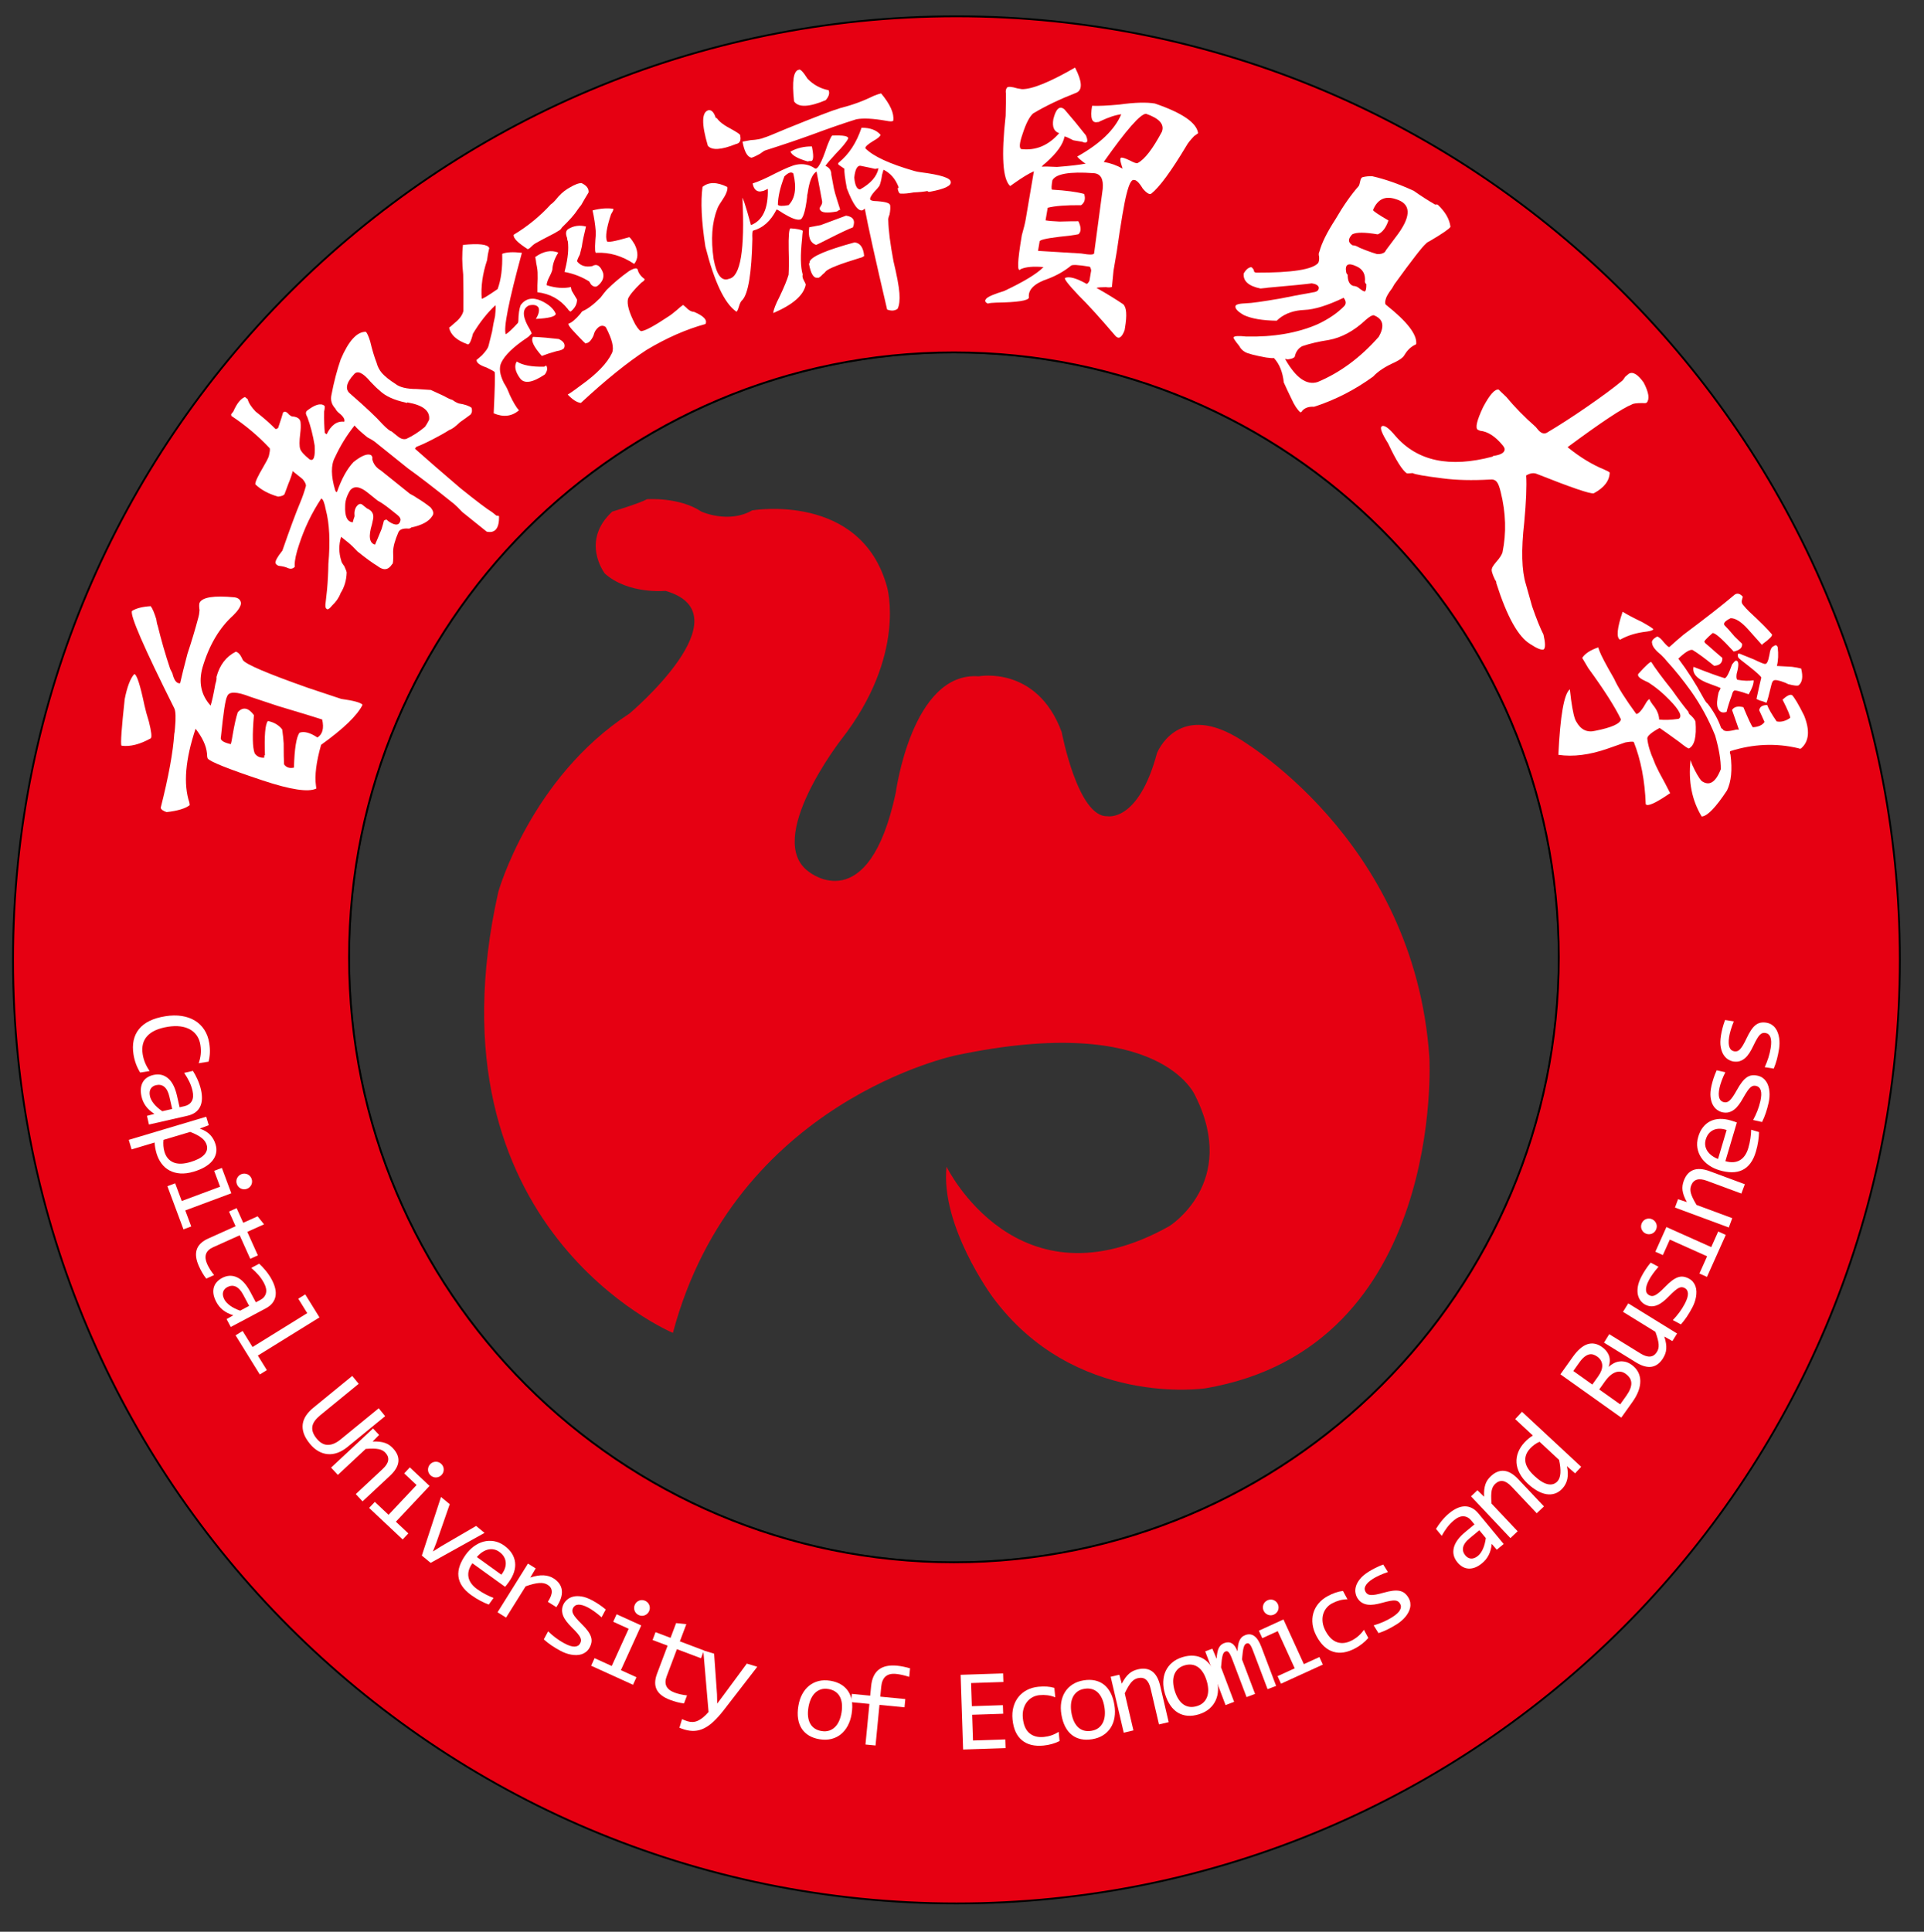 <svg width="1036" height="1040" xmlns="http://www.w3.org/2000/svg">

 <rect width="100%" height="100%" fill="#333333" stroke="none"/>

 <g>
  <title>background</title>
  <rect fill="none" id="canvas_background" height="1042" width="1038" y="-1" x="-1"/>
 </g>
 <g>
  <title>Layer 1</title>
  <circle id="svg_2" r="325.688" cy="515.424" cx="513.65" stroke-miterlimit="10" stroke="#231815" fill="none"/>
  <path stroke="null" id="svg_3" d="m515.004,8.777c-280.561,0 -508,227.439 -508,508c0,280.561 227.439,508 508,508c280.561,0 508,-227.439 508,-508c0,-280.561 -227.439,-508 -508,-508zm-1.354,832.334c-179.872,0 -325.688,-145.815 -325.688,-325.688s145.817,-325.687 325.688,-325.687c179.872,0 325.688,145.815 325.688,325.688s-145.815,325.687 -325.688,325.687z" fill="#e60012"/>
  <g id="svg_4">
   <path id="svg_5" d="m75.473,577.433c-1.825,-2.973 -3.015,-6.202 -3.57,-9.688c-0.895,-5.614 0.095,-10.193 2.97,-13.738c2.875,-3.544 7.595,-5.84 14.162,-6.887c3.182,-0.507 6.126,-0.551 8.833,-0.13c2.706,0.421 5.079,1.259 7.118,2.514c2.04,1.254 3.72,2.898 5.042,4.932c1.322,2.034 2.199,4.409 2.632,7.125c0.294,1.844 0.41,3.582 0.348,5.213c-0.063,1.631 -0.301,3.228 -0.717,4.791l-5.32,0.848c0.561,-1.565 0.926,-3.151 1.097,-4.758c0.169,-1.606 0.109,-3.321 -0.181,-5.146c-0.297,-1.865 -0.916,-3.497 -1.856,-4.895c-0.94,-1.399 -2.158,-2.52 -3.653,-3.361c-1.496,-0.843 -3.247,-1.396 -5.252,-1.657c-2.006,-0.263 -4.235,-0.197 -6.688,0.193c-5.148,0.82 -8.863,2.482 -11.145,4.987c-2.282,2.504 -3.101,5.772 -2.458,9.807c0.271,1.702 0.729,3.302 1.373,4.8c0.644,1.497 1.435,2.909 2.374,4.235l-5.109,0.815z" fill="#FFFFFF"/>
   <path id="svg_6" d="m79.146,600.743l4.024,-1.043c-1.995,-1.271 -3.545,-2.671 -4.651,-4.197c-1.106,-1.527 -1.871,-3.221 -2.295,-5.082c-0.393,-1.721 -0.507,-3.242 -0.346,-4.563c0.162,-1.321 0.538,-2.465 1.128,-3.431c0.59,-0.966 1.363,-1.753 2.319,-2.36s2.044,-1.05 3.265,-1.328c3.021,-0.688 5.645,-0.103 7.869,1.759s3.838,4.992 4.841,9.395l1.423,6.244l2.641,-0.603c1.781,-0.406 3.077,-1.302 3.887,-2.686c0.811,-1.385 0.949,-3.248 0.416,-5.589c-0.388,-1.701 -0.96,-3.334 -1.716,-4.897c-0.757,-1.564 -1.686,-3.147 -2.788,-4.749l4.712,-1.074c0.391,0.605 0.793,1.288 1.208,2.046c0.415,0.758 0.815,1.566 1.2,2.426s0.745,1.767 1.078,2.723c0.333,0.955 0.615,1.933 0.843,2.934c0.415,1.82 0.589,3.507 0.522,5.06c-0.068,1.552 -0.396,2.927 -0.986,4.124c-0.59,1.197 -1.444,2.208 -2.561,3.031c-1.118,0.823 -2.517,1.426 -4.198,1.81l-20.771,4.734l-1.064,-4.684zm13.587,-3.697l-1.512,-6.633c-0.296,-1.301 -0.682,-2.392 -1.156,-3.273c-0.475,-0.881 -1.021,-1.566 -1.638,-2.058s-1.294,-0.805 -2.03,-0.942c-0.737,-0.138 -1.525,-0.11 -2.365,0.081c-0.581,0.133 -1.116,0.35 -1.604,0.65c-0.489,0.301 -0.894,0.698 -1.212,1.192c-0.319,0.493 -0.525,1.088 -0.62,1.783c-0.094,0.694 -0.036,1.502 0.173,2.423c0.274,1.201 0.952,2.493 2.037,3.878c1.083,1.384 2.612,2.756 4.585,4.117l5.342,-1.218z" fill="#FFFFFF"/>
   <path id="svg_7" d="m104.328,630.796c-2.635,0.787 -5.046,1.105 -7.233,0.956c-2.187,-0.15 -4.123,-0.681 -5.809,-1.591s-3.117,-2.153 -4.295,-3.729c-1.178,-1.576 -2.075,-3.396 -2.692,-5.462c-0.282,-0.943 -0.513,-1.897 -0.694,-2.86c-0.181,-0.964 -0.297,-1.963 -0.349,-2.997l-12.389,3.701l-1.534,-5.132l41.709,-12.461l1.366,4.572l-4.858,1.805c2.466,0.87 4.356,2.019 5.672,3.446c1.315,1.428 2.264,3.115 2.846,5.062c0.505,1.691 0.595,3.281 0.269,4.771c-0.326,1.489 -1.004,2.859 -2.033,4.109c-1.03,1.25 -2.39,2.363 -4.079,3.34c-1.69,0.977 -3.656,1.8 -5.897,2.47zm-1.805,-5.181c1.553,-0.464 2.945,-1.003 4.176,-1.617c1.23,-0.613 2.234,-1.305 3.012,-2.072c0.777,-0.768 1.312,-1.612 1.604,-2.535c0.292,-0.923 0.279,-1.915 -0.038,-2.977c-0.194,-0.649 -0.494,-1.277 -0.9,-1.884c-0.406,-0.607 -0.958,-1.197 -1.654,-1.771s-1.562,-1.14 -2.596,-1.698s-2.277,-1.114 -3.727,-1.666l-14.365,4.291c-0.112,1.062 -0.125,2.147 -0.04,3.257c0.085,1.11 0.278,2.167 0.578,3.17c0.828,2.772 2.416,4.665 4.764,5.677c2.348,1.012 5.411,0.953 9.186,-0.175z" fill="#FFFFFF"/>
   <path id="svg_8" d="m118.503,638.903l-3.192,-8.568l4.154,-1.547l5.083,13.646l-24.781,9.231l3.213,8.625l-4.183,1.559l-8.651,-23.224l4.183,-1.558l3.546,9.52l20.628,-7.684zm16.955,-4.311c0.208,0.558 0.3,1.114 0.277,1.671c-0.023,0.556 -0.151,1.08 -0.384,1.571c-0.233,0.492 -0.547,0.927 -0.943,1.305c-0.396,0.378 -0.873,0.67 -1.431,0.878c-0.539,0.2 -1.086,0.289 -1.642,0.267c-0.556,-0.023 -1.083,-0.145 -1.581,-0.364c-0.498,-0.22 -0.938,-0.532 -1.318,-0.938c-0.381,-0.406 -0.675,-0.888 -0.883,-1.445s-0.3,-1.115 -0.277,-1.671s0.15,-1.08 0.384,-1.571c0.232,-0.492 0.552,-0.929 0.958,-1.31c0.405,-0.381 0.877,-0.672 1.416,-0.873c0.558,-0.207 1.11,-0.298 1.656,-0.271s1.068,0.149 1.567,0.369c0.498,0.22 0.938,0.532 1.318,0.938s0.675,0.886 0.883,1.444z" fill="#FFFFFF"/>
   <path id="svg_9" d="m111.058,688.374c-0.778,-0.978 -1.492,-2.029 -2.145,-3.153c-0.652,-1.125 -1.252,-2.295 -1.799,-3.512c-1.591,-3.537 -1.979,-6.536 -1.161,-8.997s2.882,-4.436 6.195,-5.927l14.712,-6.617l-3.549,-7.89l4.099,-1.844l3.549,7.89l7.749,-3.486l3.461,4.317l-9.013,4.054l5.696,12.662l-4.099,1.844l-5.696,-12.662l-14.318,6.441c-2.021,0.909 -3.292,2.127 -3.808,3.654c-0.518,1.526 -0.305,3.338 0.639,5.435c0.404,0.898 0.916,1.849 1.537,2.853c0.62,1.004 1.341,2.019 2.163,3.045l-4.212,1.893z" fill="#FFFFFF"/>
   <path id="svg_10" d="m121.997,710.179l3.612,-2.06c-2.258,-0.706 -4.12,-1.651 -5.586,-2.835c-1.467,-1.185 -2.648,-2.619 -3.544,-4.305c-0.829,-1.559 -1.337,-2.997 -1.527,-4.313c-0.189,-1.317 -0.125,-2.52 0.192,-3.606c0.316,-1.087 0.857,-2.049 1.622,-2.885c0.764,-0.836 1.699,-1.548 2.804,-2.136c2.736,-1.455 5.421,-1.575 8.055,-0.36s5.01,3.815 7.129,7.803l3.006,5.653l2.392,-1.271c1.612,-0.857 2.629,-2.061 3.049,-3.609c0.42,-1.548 0.067,-3.383 -1.061,-5.503c-0.819,-1.54 -1.798,-2.966 -2.937,-4.278c-1.14,-1.312 -2.45,-2.597 -3.932,-3.854l4.268,-2.27c0.536,0.482 1.103,1.035 1.701,1.658c0.598,0.623 1.196,1.299 1.793,2.028c0.597,0.729 1.181,1.51 1.752,2.345c0.571,0.835 1.099,1.706 1.581,2.612c0.876,1.648 1.485,3.231 1.827,4.747c0.34,1.515 0.383,2.928 0.126,4.238c-0.257,1.31 -0.816,2.509 -1.68,3.595c-0.863,1.087 -2.056,2.035 -3.578,2.845l-18.81,10.001l-2.254,-4.24zm12.148,-7.121l-3.194,-6.008c-0.626,-1.178 -1.284,-2.13 -1.972,-2.856c-0.689,-0.727 -1.395,-1.246 -2.119,-1.559c-0.724,-0.313 -1.46,-0.438 -2.207,-0.378c-0.747,0.06 -1.5,0.292 -2.262,0.696c-0.526,0.28 -0.985,0.629 -1.378,1.047c-0.394,0.419 -0.68,0.908 -0.858,1.468c-0.179,0.56 -0.223,1.188 -0.132,1.884c0.091,0.695 0.358,1.459 0.801,2.293c0.578,1.088 1.571,2.157 2.979,3.21s3.242,1.978 5.503,2.775l4.839,-2.572z" fill="#FFFFFF"/>
   <path id="svg_11" d="m165.431,706.964l-4.814,-7.773l3.743,-2.317l7.667,12.38l-33.188,20.553l4.846,7.825l-3.795,2.351l-13.048,-21.069l3.795,-2.351l5.349,8.638l29.445,-18.237z" fill="#FFFFFF"/>
   <path id="svg_12" d="m187.095,779.029c-1.716,1.402 -3.467,2.431 -5.254,3.083s-3.551,0.909 -5.295,0.771s-3.437,-0.669 -5.08,-1.592c-1.643,-0.924 -3.186,-2.267 -4.628,-4.03c-1.585,-1.938 -2.676,-3.791 -3.271,-5.557c-0.596,-1.767 -0.777,-3.455 -0.542,-5.064c0.234,-1.61 0.843,-3.143 1.828,-4.597c0.984,-1.455 2.279,-2.838 3.884,-4.15l20.948,-17.131l3.469,4.242l-20.614,16.857c-1.224,1.001 -2.202,1.993 -2.935,2.977c-0.734,0.983 -1.195,1.991 -1.386,3.022s-0.104,2.094 0.26,3.188s1.04,2.244 2.028,3.452c1.845,2.256 3.857,3.388 6.037,3.395c2.179,0.007 4.453,-0.957 6.82,-2.894l20.567,-16.818l3.469,4.242l-20.305,16.604z" fill="#FFFFFF"/>
   <path id="svg_13" d="m200.88,769.052l3.255,3.489l-3.5,3.56c1.396,-0.067 2.64,-0.035 3.732,0.097c1.092,0.133 2.072,0.348 2.94,0.646s1.653,0.696 2.355,1.193c0.701,0.496 1.36,1.074 1.976,1.734c2.17,2.326 3.125,4.727 2.865,7.2c-0.26,2.474 -1.771,4.999 -4.532,7.575l-14.744,13.756l-3.654,-3.916l14.431,-13.461c1.771,-1.652 2.772,-3.204 3.004,-4.655c0.231,-1.451 -0.261,-2.83 -1.479,-4.136c-0.448,-0.48 -0.957,-0.883 -1.526,-1.207c-0.57,-0.325 -1.262,-0.57 -2.077,-0.736s-1.792,-0.259 -2.931,-0.276c-1.14,-0.018 -2.495,0.033 -4.068,0.153l-14.991,13.987l-3.654,-3.917l22.598,-21.086z" fill="#FFFFFF"/>
   <path id="svg_14" d="m224.3,799.506l-6.661,-6.264l3.037,-3.229l10.607,9.977l-18.118,19.264l6.705,6.306l-3.058,3.252l-18.053,-16.979l3.059,-3.252l7.4,6.96l15.082,-16.035zm13.285,-11.384c0.433,0.408 0.763,0.866 0.989,1.375c0.226,0.508 0.344,1.034 0.354,1.579c0.009,0.544 -0.08,1.073 -0.267,1.587c-0.188,0.514 -0.485,0.987 -0.893,1.421c-0.394,0.419 -0.845,0.741 -1.354,0.968c-0.508,0.226 -1.035,0.351 -1.578,0.375c-0.544,0.023 -1.077,-0.062 -1.598,-0.256c-0.521,-0.195 -0.999,-0.496 -1.433,-0.904c-0.434,-0.407 -0.764,-0.866 -0.989,-1.374c-0.227,-0.509 -0.344,-1.035 -0.354,-1.579c-0.01,-0.544 0.083,-1.077 0.278,-1.599c0.194,-0.521 0.488,-0.991 0.882,-1.41c0.408,-0.433 0.862,-0.759 1.364,-0.978s1.024,-0.34 1.568,-0.364c0.543,-0.023 1.076,0.062 1.598,0.256c0.521,0.194 0.999,0.496 1.433,0.903z" fill="#FFFFFF"/>
   <path id="svg_15" d="m237.464,805.944l4.703,3.878l-7.16,20.59l-1.914,4.886l4.558,-2.866l18.721,-10.898l4.537,3.74l-29.021,16.133l-4.75,-3.917l10.326,-31.546z" fill="#FFFFFF"/>
   <path id="svg_16" d="m274.037,851.651c-0.444,0.616 -0.824,1.127 -1.14,1.531c-0.316,0.404 -0.624,0.777 -0.92,1.12l-17.613,-12.683c-1.847,2.565 -2.549,5.05 -2.106,7.456c0.443,2.405 2.014,4.579 4.711,6.521c0.733,0.528 1.486,1.026 2.262,1.496c0.774,0.47 1.539,0.899 2.294,1.292c0.754,0.392 1.489,0.75 2.204,1.074c0.714,0.325 1.392,0.604 2.033,0.839l-2.572,3.572c-1.423,-0.519 -2.954,-1.21 -4.594,-2.075c-1.641,-0.865 -3.26,-1.874 -4.859,-3.025c-2.148,-1.547 -3.787,-3.17 -4.917,-4.867c-1.129,-1.698 -1.791,-3.458 -1.984,-5.279c-0.194,-1.821 0.051,-3.706 0.733,-5.655s1.755,-3.939 3.219,-5.972c1.271,-1.766 2.728,-3.252 4.369,-4.46c1.642,-1.209 3.378,-2.058 5.21,-2.547c1.832,-0.488 3.707,-0.574 5.627,-0.254c1.919,0.319 3.778,1.128 5.577,2.423c1.749,1.259 3.1,2.649 4.053,4.17c0.953,1.521 1.529,3.119 1.728,4.792s0.017,3.401 -0.546,5.184s-1.486,3.565 -2.769,5.347zm-4.072,-3.881c0.853,-1.079 1.479,-2.178 1.879,-3.294c0.399,-1.116 0.559,-2.208 0.481,-3.276c-0.079,-1.068 -0.399,-2.089 -0.961,-3.063c-0.563,-0.975 -1.394,-1.857 -2.494,-2.649c-0.949,-0.684 -1.947,-1.123 -2.994,-1.32c-1.047,-0.198 -2.093,-0.167 -3.139,0.092c-1.046,0.258 -2.08,0.728 -3.101,1.408c-1.021,0.682 -1.976,1.55 -2.862,2.605l13.191,9.497z" fill="#FFFFFF"/>
   <path id="svg_17" d="m284.3,841.802l4.151,2.594l-2.888,4.912c2.712,-0.895 5.083,-1.289 7.111,-1.184c2.027,0.104 3.807,0.637 5.339,1.594c2.715,1.696 4.224,3.861 4.526,6.495c0.302,2.634 -0.681,5.649 -2.949,9.048l-4.595,-2.872c1.488,-2.265 2.194,-4.141 2.119,-5.627c-0.075,-1.487 -0.809,-2.666 -2.201,-3.536c-0.609,-0.381 -1.291,-0.655 -2.044,-0.823c-0.754,-0.169 -1.607,-0.218 -2.559,-0.147c-0.952,0.071 -2.027,0.253 -3.226,0.544c-1.199,0.292 -2.548,0.707 -4.046,1.247l-10.523,16.839l-4.595,-2.871l16.38,-26.213z" fill="#FFFFFF"/>
   <path id="svg_18" d="m317.491,886.985c-0.515,0.959 -1.138,1.73 -1.872,2.314c-0.733,0.585 -1.538,1.021 -2.414,1.308c-0.876,0.287 -1.797,0.439 -2.761,0.457c-0.965,0.018 -1.94,-0.063 -2.927,-0.244c-0.986,-0.18 -1.957,-0.444 -2.911,-0.794c-0.954,-0.349 -1.856,-0.751 -2.706,-1.208c-1.844,-0.99 -3.496,-1.981 -4.955,-2.974c-1.458,-0.993 -2.833,-2.068 -4.121,-3.227l2.33,-4.34c1.348,1.307 2.746,2.5 4.193,3.579c1.447,1.08 2.948,2.037 4.503,2.872c2.26,1.214 4.098,1.805 5.513,1.771c1.415,-0.031 2.428,-0.618 3.04,-1.757c0.262,-0.488 0.411,-0.973 0.449,-1.454c0.037,-0.48 -0.077,-1.02 -0.339,-1.614c-0.263,-0.596 -0.767,-1.338 -1.512,-2.228c-0.746,-0.889 -1.811,-2.02 -3.193,-3.392c-1.036,-1.021 -1.95,-2.042 -2.742,-3.062c-0.792,-1.02 -1.398,-2.049 -1.818,-3.09c-0.419,-1.04 -0.618,-2.102 -0.596,-3.185c0.022,-1.083 0.344,-2.203 0.966,-3.36c0.408,-0.76 1.03,-1.497 1.869,-2.212c0.838,-0.715 1.89,-1.232 3.158,-1.554c1.267,-0.321 2.762,-0.352 4.486,-0.09c1.723,0.261 3.67,0.974 5.84,2.139c1.067,0.573 2.22,1.268 3.458,2.084c1.239,0.817 2.486,1.748 3.741,2.795l-2.257,4.204c-1.289,-1.157 -2.551,-2.179 -3.788,-3.064s-2.343,-1.59 -3.32,-2.114c-1.176,-0.632 -2.214,-1.072 -3.116,-1.323c-0.902,-0.251 -1.687,-0.353 -2.354,-0.303c-0.667,0.05 -1.224,0.229 -1.668,0.537c-0.445,0.309 -0.799,0.706 -1.061,1.194c-0.262,0.488 -0.405,0.982 -0.429,1.482c-0.023,0.5 0.123,1.073 0.439,1.721s0.836,1.404 1.56,2.27c0.723,0.866 1.709,1.914 2.959,3.144c1.356,1.335 2.448,2.556 3.275,3.663c0.826,1.107 1.413,2.162 1.761,3.164c0.347,1.002 0.457,1.98 0.328,2.937s-0.464,1.942 -1.008,2.954z" fill="#FFFFFF"/>
   <path id="svg_19" d="m338.507,876.897l-8.323,-3.784l1.835,-4.036l13.255,6.027l-10.946,24.073l8.379,3.811l-1.848,4.063l-22.56,-10.259l1.848,-4.063l9.248,4.205l9.112,-20.037zm8.909,-15.056c0.542,0.247 1.001,0.574 1.379,0.982s0.659,0.869 0.843,1.381c0.184,0.513 0.271,1.042 0.258,1.589c-0.012,0.548 -0.141,1.092 -0.387,1.633c-0.238,0.523 -0.562,0.975 -0.97,1.352c-0.409,0.379 -0.867,0.666 -1.374,0.864c-0.507,0.197 -1.039,0.288 -1.595,0.272c-0.557,-0.017 -1.105,-0.148 -1.647,-0.395s-1.002,-0.573 -1.379,-0.982c-0.378,-0.408 -0.659,-0.868 -0.843,-1.381c-0.185,-0.512 -0.268,-1.046 -0.252,-1.603c0.016,-0.556 0.144,-1.096 0.381,-1.619c0.246,-0.542 0.571,-0.997 0.976,-1.365c0.404,-0.368 0.859,-0.652 1.367,-0.85c0.507,-0.197 1.039,-0.289 1.595,-0.272c0.557,0.016 1.106,0.148 1.648,0.394z" fill="#FFFFFF"/>
   <path id="svg_20" d="m368.318,917.087c-1.242,-0.14 -2.491,-0.375 -3.748,-0.706c-1.257,-0.332 -2.51,-0.732 -3.758,-1.203c-3.629,-1.369 -6.028,-3.211 -7.194,-5.526c-1.167,-2.315 -1.109,-5.173 0.172,-8.572l5.692,-15.094l-8.094,-3.053l1.586,-4.205l8.094,3.053l2.998,-7.951l5.501,0.595l-3.487,9.246l12.991,4.899l-1.586,4.205l-12.991,-4.898l-5.54,14.69c-0.782,2.074 -0.815,3.833 -0.098,5.276c0.716,1.444 2.15,2.571 4.301,3.383c0.922,0.348 1.957,0.655 3.106,0.924c1.149,0.27 2.376,0.475 3.683,0.616l-1.628,4.321z" fill="#FFFFFF"/>
   <path id="svg_21" d="m407.772,897.353l-18.097,23.401c-1.857,2.376 -3.635,4.367 -5.334,5.976c-1.699,1.607 -3.396,2.835 -5.09,3.684c-1.694,0.849 -3.416,1.329 -5.166,1.442c-1.75,0.112 -3.597,-0.126 -5.542,-0.716c-0.511,-0.154 -0.969,-0.305 -1.375,-0.449c-0.407,-0.145 -0.85,-0.312 -1.329,-0.499l1.411,-4.655c0.414,0.19 0.869,0.387 1.365,0.591c0.496,0.204 1.028,0.393 1.598,0.565c0.942,0.286 1.863,0.414 2.762,0.387c0.898,-0.028 1.805,-0.241 2.719,-0.64c0.914,-0.398 1.854,-0.987 2.82,-1.767c0.965,-0.78 1.974,-1.771 3.025,-2.976l-2.846,-33.16l5.833,1.769l1.552,21.831l0.109,5.051l3.138,-4.195l12.819,-17.346l5.628,1.706z" fill="#FFFFFF"/>
   <path id="svg_22" d="m458.567,922.723c-0.388,2.37 -1.077,4.488 -2.068,6.354c-0.992,1.865 -2.23,3.399 -3.716,4.602c-1.486,1.202 -3.194,2.046 -5.125,2.53c-1.93,0.485 -4.04,0.541 -6.328,0.166c-2.188,-0.357 -4.092,-1.018 -5.712,-1.979c-1.621,-0.961 -2.927,-2.199 -3.916,-3.713c-0.99,-1.514 -1.645,-3.295 -1.965,-5.344c-0.32,-2.049 -0.273,-4.339 0.142,-6.871c0.388,-2.37 1.075,-4.477 2.063,-6.322c0.988,-1.845 2.225,-3.369 3.711,-4.571c1.486,-1.202 3.194,-2.046 5.124,-2.531c1.93,-0.484 4.04,-0.54 6.329,-0.165c2.188,0.357 4.092,1.018 5.712,1.979s2.927,2.194 3.918,3.697c0.991,1.504 1.647,3.28 1.967,5.329c0.321,2.048 0.275,4.328 -0.136,6.839zm-5.448,-0.642c0.308,-1.883 0.37,-3.563 0.185,-5.038c-0.185,-1.476 -0.585,-2.748 -1.201,-3.815s-1.437,-1.93 -2.462,-2.586c-1.026,-0.656 -2.218,-1.097 -3.574,-1.318c-1.58,-0.259 -2.982,-0.171 -4.208,0.264c-1.226,0.434 -2.282,1.108 -3.17,2.023c-0.888,0.915 -1.611,2.029 -2.169,3.342c-0.558,1.313 -0.959,2.719 -1.205,4.217c-0.308,1.884 -0.371,3.569 -0.187,5.055c0.183,1.485 0.583,2.762 1.198,3.83c0.616,1.067 1.431,1.93 2.447,2.584c1.016,0.655 2.212,1.095 3.59,1.32c1.58,0.258 2.982,0.171 4.208,-0.264c1.225,-0.434 2.282,-1.108 3.17,-2.023c0.888,-0.916 1.611,-2.029 2.168,-3.342c0.559,-1.313 0.962,-2.729 1.21,-4.249z" fill="#FFFFFF"/>
   <path id="svg_23" d="m489.591,902.787c-2.742,-0.863 -5.123,-1.393 -7.146,-1.589c-4.801,-0.465 -7.444,1.816 -7.931,6.842l-0.522,5.393l13.483,1.305l-0.43,4.443l-13.482,-1.305l-2.115,21.848l-5.423,-0.524l2.114,-21.849l-9.897,-0.957l0.43,-4.443l9.897,0.958l0.493,-5.087c0.792,-8.191 5.458,-11.875 13.998,-11.048c2.125,0.205 4.45,0.678 6.977,1.417l-0.446,4.596z" fill="#FFFFFF"/>
   <path id="svg_24" d="m541.457,941.142l-22.861,0.756l-1.329,-40.215l22.861,-0.756l0.152,4.615l-17.384,0.574l0.411,12.462l16.708,-0.553l0.152,4.615l-16.707,0.553l0.457,13.846l17.385,-0.574l0.155,4.677z" fill="#FFFFFF"/>
   <path id="svg_25" d="m570.539,937.333c-1.337,0.668 -2.723,1.201 -4.157,1.6c-1.436,0.399 -2.93,0.676 -4.481,0.828c-4.861,0.479 -8.734,-0.471 -11.618,-2.848c-2.884,-2.376 -4.575,-6.097 -5.073,-11.162c-0.239,-2.431 -0.079,-4.674 0.482,-6.729c0.561,-2.056 1.455,-3.855 2.686,-5.399c1.229,-1.544 2.757,-2.793 4.581,-3.745c1.824,-0.953 3.88,-1.542 6.167,-1.768c1.594,-0.156 3.096,-0.19 4.507,-0.104c1.41,0.089 2.774,0.326 4.091,0.711l0.501,5.086c-1.396,-0.563 -2.799,-0.936 -4.209,-1.116c-1.41,-0.182 -2.85,-0.199 -4.32,-0.055c-1.369,0.135 -2.636,0.522 -3.799,1.163c-1.164,0.64 -2.157,1.496 -2.98,2.566c-0.822,1.071 -1.43,2.337 -1.822,3.799s-0.501,3.081 -0.326,4.857c0.366,3.718 1.544,6.412 3.533,8.082c1.989,1.671 4.588,2.349 7.794,2.033c1.45,-0.144 2.839,-0.444 4.165,-0.905c1.326,-0.46 2.59,-1.079 3.792,-1.858l0.486,4.964z" fill="#FFFFFF"/>
   <path id="svg_26" d="m600.059,917.901c0.392,2.369 0.417,4.596 0.074,6.681c-0.342,2.085 -1.024,3.935 -2.047,5.55s-2.371,2.961 -4.044,4.038c-1.674,1.077 -3.654,1.806 -5.942,2.184c-2.187,0.361 -4.202,0.346 -6.045,-0.046c-1.844,-0.393 -3.477,-1.146 -4.899,-2.264c-1.422,-1.117 -2.612,-2.595 -3.572,-4.434c-0.959,-1.839 -1.647,-4.023 -2.065,-6.555c-0.392,-2.369 -0.415,-4.585 -0.07,-6.65c0.346,-2.064 1.029,-3.903 2.053,-5.519c1.022,-1.615 2.37,-2.961 4.044,-4.039c1.673,-1.077 3.653,-1.805 5.942,-2.183c2.187,-0.362 4.202,-0.347 6.045,0.046c1.844,0.393 3.476,1.142 4.896,2.248c1.42,1.107 2.61,2.58 3.569,4.418c0.959,1.84 1.646,4.015 2.061,6.525zm-5.367,1.137c-0.312,-1.883 -0.791,-3.494 -1.438,-4.833c-0.647,-1.338 -1.435,-2.415 -2.359,-3.229s-1.979,-1.368 -3.161,-1.662c-1.183,-0.293 -2.452,-0.327 -3.808,-0.104c-1.58,0.261 -2.881,0.794 -3.902,1.597c-1.021,0.804 -1.807,1.781 -2.354,2.933c-0.549,1.151 -0.877,2.438 -0.984,3.86c-0.108,1.422 -0.039,2.882 0.209,4.381c0.312,1.883 0.791,3.499 1.441,4.848c0.648,1.349 1.436,2.431 2.361,3.245c0.925,0.814 1.974,1.369 3.146,1.664s2.446,0.329 3.824,0.101c1.579,-0.261 2.88,-0.793 3.901,-1.596c1.021,-0.804 1.807,-1.781 2.354,-2.933s0.877,-2.438 0.984,-3.86c0.109,-1.423 0.037,-2.893 -0.214,-4.412z" fill="#FFFFFF"/>
   <path id="svg_27" d="m598.058,902.731l4.646,-1.087l1.346,4.807c0.636,-1.244 1.283,-2.308 1.941,-3.189c0.658,-0.881 1.332,-1.623 2.024,-2.228c0.69,-0.604 1.426,-1.087 2.206,-1.449c0.779,-0.361 1.608,-0.645 2.488,-0.851c3.098,-0.725 5.654,-0.358 7.671,1.099s3.455,4.024 4.315,7.701l4.593,19.634l-5.216,1.221l-4.495,-19.215c-0.552,-2.358 -1.399,-3.999 -2.543,-4.923c-1.144,-0.923 -2.584,-1.182 -4.322,-0.774c-0.641,0.149 -1.242,0.391 -1.808,0.723c-0.565,0.333 -1.122,0.811 -1.672,1.435s-1.116,1.426 -1.698,2.405s-1.213,2.181 -1.892,3.604l4.67,19.965l-5.216,1.22l-7.038,-30.098z" fill="#FFFFFF"/>
   <path id="svg_28" d="m654.923,903.096c0.701,2.297 1.019,4.501 0.955,6.612c-0.064,2.111 -0.497,4.035 -1.298,5.771c-0.801,1.736 -1.96,3.248 -3.477,4.537c-1.517,1.288 -3.384,2.271 -5.603,2.947c-2.12,0.646 -4.119,0.897 -5.998,0.752c-1.88,-0.146 -3.598,-0.679 -5.155,-1.599c-1.557,-0.92 -2.932,-2.228 -4.125,-3.924s-2.164,-3.771 -2.912,-6.225c-0.701,-2.297 -1.016,-4.491 -0.946,-6.583c0.07,-2.092 0.506,-4.006 1.307,-5.741s1.96,-3.248 3.477,-4.537c1.517,-1.288 3.384,-2.271 5.603,-2.947c2.12,-0.646 4.12,-0.897 5.999,-0.752c1.879,0.146 3.596,0.674 5.149,1.584s2.928,2.213 4.121,3.909c1.193,1.696 2.161,3.761 2.903,6.196zm-5.169,1.834c-0.558,-1.826 -1.245,-3.359 -2.063,-4.601c-0.818,-1.242 -1.74,-2.205 -2.765,-2.891s-2.142,-1.096 -3.353,-1.23s-2.474,-0.002 -3.788,0.398c-1.531,0.468 -2.751,1.167 -3.657,2.098c-0.907,0.932 -1.557,2.003 -1.948,3.217s-0.547,2.533 -0.467,3.957s0.342,2.862 0.785,4.314c0.557,1.826 1.246,3.364 2.067,4.615c0.821,1.252 1.744,2.221 2.769,2.905c1.024,0.686 2.138,1.098 3.338,1.235c1.201,0.138 2.469,0.004 3.804,-0.403c1.531,-0.468 2.75,-1.166 3.657,-2.098c0.907,-0.931 1.556,-2.003 1.947,-3.217s0.548,-2.532 0.468,-3.956c-0.081,-1.423 -0.346,-2.871 -0.794,-4.343z" fill="#FFFFFF"/>
   <path id="svg_29" d="m682.54,909.398l-7.867,-20.755c-0.342,-0.902 -0.655,-1.628 -0.94,-2.179c-0.286,-0.55 -0.564,-0.966 -0.835,-1.247c-0.271,-0.281 -0.543,-0.447 -0.814,-0.498s-0.571,-0.015 -0.897,0.109c-0.384,0.146 -0.695,0.396 -0.934,0.749c-0.239,0.354 -0.447,0.861 -0.625,1.521c-0.178,0.659 -0.331,1.503 -0.458,2.527c-0.128,1.024 -0.262,2.277 -0.403,3.758l7.038,18.567l-4.577,1.734l-7.66,-20.208c-0.399,-1.056 -0.757,-1.896 -1.071,-2.524c-0.314,-0.626 -0.613,-1.095 -0.896,-1.405c-0.281,-0.31 -0.563,-0.488 -0.845,-0.536c-0.281,-0.046 -0.585,-0.008 -0.911,0.115c-0.346,0.131 -0.636,0.351 -0.869,0.659c-0.234,0.309 -0.444,0.783 -0.63,1.424c-0.185,0.641 -0.344,1.479 -0.478,2.519c-0.133,1.038 -0.262,2.349 -0.386,3.932l7.038,18.568l-4.606,1.745l-10.955,-28.902l3.829,-1.451l2.314,5.411c0.084,-1.282 0.216,-2.396 0.396,-3.343c0.179,-0.945 0.429,-1.748 0.75,-2.408c0.32,-0.659 0.722,-1.206 1.204,-1.642c0.482,-0.435 1.069,-0.784 1.761,-1.046c1.555,-0.589 2.928,-0.527 4.119,0.184c1.191,0.712 2.19,2.133 2.998,4.263c0.083,-1.172 0.197,-2.23 0.344,-3.176c0.146,-0.944 0.375,-1.776 0.684,-2.497c0.308,-0.721 0.717,-1.336 1.226,-1.848c0.509,-0.511 1.166,-0.919 1.972,-1.225c3.627,-1.375 6.499,0.73 8.616,6.314l7.976,21.044l-4.608,1.747z" fill="#FFFFFF"/>
   <path id="svg_30" d="m688.014,878.163l-8.317,3.799l-1.842,-4.033l13.246,-6.05l10.986,24.055l8.373,-3.823l1.854,4.06l-22.543,10.296l-1.854,-4.061l9.241,-4.22l-9.144,-20.023zm-5.519,-16.603c0.541,-0.247 1.09,-0.379 1.646,-0.396c0.556,-0.017 1.088,0.073 1.596,0.27c0.507,0.197 0.964,0.479 1.368,0.848c0.405,0.368 0.731,0.822 0.979,1.364c0.238,0.522 0.367,1.063 0.384,1.618c0.018,0.557 -0.066,1.091 -0.249,1.603c-0.184,0.513 -0.464,0.974 -0.841,1.383c-0.378,0.409 -0.837,0.737 -1.378,0.984c-0.542,0.248 -1.091,0.38 -1.646,0.397c-0.557,0.017 -1.089,-0.073 -1.596,-0.271c-0.508,-0.196 -0.966,-0.483 -1.375,-0.861c-0.409,-0.377 -0.733,-0.826 -0.972,-1.35c-0.247,-0.541 -0.377,-1.085 -0.391,-1.633c-0.013,-0.546 0.072,-1.076 0.256,-1.589c0.184,-0.512 0.464,-0.973 0.841,-1.382s0.837,-0.736 1.378,-0.985z" fill="#FFFFFF"/>
   <path id="svg_31" d="m736.778,881.838c-0.976,1.133 -2.048,2.159 -3.218,3.081s-2.442,1.754 -3.814,2.493c-4.3,2.318 -8.239,2.938 -11.816,1.858c-3.578,-1.079 -6.574,-3.858 -8.989,-8.339c-1.159,-2.149 -1.877,-4.281 -2.153,-6.395c-0.276,-2.112 -0.145,-4.118 0.394,-6.018c0.538,-1.898 1.465,-3.64 2.78,-5.223c1.314,-1.584 2.983,-2.92 5.008,-4.011c1.409,-0.76 2.781,-1.371 4.117,-1.835c1.335,-0.463 2.685,-0.771 4.048,-0.924l2.426,4.499c-1.506,0.019 -2.943,0.217 -4.314,0.594c-1.37,0.378 -2.706,0.917 -4.007,1.618c-1.21,0.652 -2.229,1.499 -3.055,2.538c-0.827,1.041 -1.413,2.214 -1.759,3.519c-0.346,1.306 -0.417,2.708 -0.215,4.208s0.728,3.035 1.574,4.607c1.772,3.288 3.899,5.318 6.379,6.092c2.48,0.773 5.139,0.395 7.976,-1.134c1.282,-0.691 2.446,-1.506 3.492,-2.442s1.973,-1.996 2.781,-3.178l2.365,4.392z" fill="#FFFFFF"/>
   <path id="svg_32" d="m758.279,859.979c0.578,0.922 0.939,1.846 1.084,2.772c0.146,0.927 0.126,1.842 -0.059,2.744c-0.185,0.903 -0.509,1.778 -0.971,2.625c-0.462,0.848 -1.016,1.654 -1.66,2.423c-0.646,0.768 -1.355,1.479 -2.131,2.136c-0.776,0.655 -1.572,1.24 -2.39,1.753c-1.773,1.112 -3.452,2.056 -5.037,2.832c-1.585,0.775 -3.199,1.438 -4.843,1.983l-2.617,-4.174c1.803,-0.524 3.531,-1.147 5.186,-1.871c1.654,-0.723 3.229,-1.553 4.725,-2.49c2.174,-1.363 3.597,-2.667 4.27,-3.913c0.672,-1.245 0.665,-2.415 -0.022,-3.511c-0.294,-0.47 -0.641,-0.839 -1.041,-1.109c-0.399,-0.271 -0.923,-0.438 -1.57,-0.506c-0.647,-0.065 -1.542,0.005 -2.684,0.212s-2.651,0.572 -4.527,1.095c-1.401,0.395 -2.74,0.683 -4.018,0.866c-1.278,0.184 -2.473,0.2 -3.585,0.05c-1.111,-0.15 -2.133,-0.504 -3.063,-1.06c-0.93,-0.555 -1.743,-1.39 -2.441,-2.502c-0.458,-0.73 -0.79,-1.637 -0.996,-2.719s-0.136,-2.253 0.213,-3.513s1.063,-2.574 2.144,-3.942c1.08,-1.368 2.663,-2.706 4.75,-4.015c1.025,-0.644 2.2,-1.301 3.522,-1.973c1.323,-0.672 2.75,-1.295 4.28,-1.867l2.535,4.043c-1.644,0.546 -3.156,1.138 -4.538,1.773c-1.382,0.637 -2.542,1.249 -3.48,1.838c-1.131,0.709 -2.028,1.394 -2.692,2.052c-0.665,0.659 -1.141,1.291 -1.428,1.896c-0.288,0.604 -0.407,1.176 -0.36,1.715c0.048,0.54 0.219,1.044 0.514,1.514c0.294,0.47 0.652,0.838 1.075,1.106c0.422,0.268 0.993,0.425 1.712,0.47c0.72,0.046 1.634,-0.03 2.744,-0.23c1.11,-0.199 2.509,-0.538 4.196,-1.015c1.831,-0.519 3.433,-0.862 4.804,-1.032s2.578,-0.157 3.621,0.037c1.042,0.194 1.947,0.584 2.714,1.169s1.454,1.365 2.064,2.338z" fill="#FFFFFF"/>
   <path id="svg_33" d="m805.985,834.322l-2.744,-3.124c-0.237,2.354 -0.789,4.368 -1.654,6.043s-2.033,3.12 -3.504,4.337c-1.36,1.125 -2.667,1.912 -3.919,2.362c-1.253,0.45 -2.443,0.629 -3.571,0.537s-2.179,-0.429 -3.151,-1.009s-1.858,-1.353 -2.656,-2.317c-1.976,-2.389 -2.633,-4.994 -1.972,-7.818c0.66,-2.823 2.73,-5.675 6.21,-8.553l4.934,-4.081l-1.727,-2.087c-1.164,-1.408 -2.547,-2.162 -4.148,-2.263c-1.601,-0.1 -3.327,0.615 -5.177,2.146c-1.345,1.112 -2.545,2.357 -3.601,3.737c-1.057,1.38 -2.052,2.922 -2.985,4.626l-3.081,-3.724c0.365,-0.622 0.793,-1.288 1.283,-2c0.49,-0.711 1.031,-1.433 1.626,-2.164c0.594,-0.73 1.242,-1.46 1.945,-2.188c0.702,-0.728 1.449,-1.419 2.24,-2.073c1.438,-1.189 2.866,-2.104 4.283,-2.743c1.416,-0.638 2.791,-0.964 4.126,-0.977c1.335,-0.012 2.622,0.296 3.859,0.923c1.238,0.628 2.407,1.605 3.506,2.934l13.578,16.416l-3.7,3.06zm-9.418,-10.468l-5.243,4.336c-1.028,0.851 -1.828,1.687 -2.401,2.507s-0.94,1.616 -1.101,2.389c-0.161,0.771 -0.137,1.518 0.072,2.236c0.209,0.72 0.588,1.412 1.138,2.076c0.38,0.459 0.813,0.839 1.303,1.14c0.489,0.302 1.025,0.483 1.61,0.546c0.584,0.063 1.207,-0.021 1.871,-0.249c0.663,-0.229 1.357,-0.645 2.086,-1.246c0.948,-0.785 1.797,-1.973 2.545,-3.563s1.286,-3.574 1.612,-5.948l-3.492,-4.224z" fill="#FFFFFF"/>
   <path id="svg_34" d="m792.085,805.595l3.47,-3.275l3.58,3.479c-0.075,-1.396 -0.051,-2.64 0.075,-3.732s0.336,-2.073 0.63,-2.943s0.687,-1.657 1.18,-2.361c0.492,-0.704 1.066,-1.366 1.723,-1.986c2.314,-2.184 4.709,-3.152 7.185,-2.906s5.009,1.742 7.601,4.488l13.84,14.666l-3.896,3.677l-13.543,-14.353c-1.662,-1.761 -3.22,-2.754 -4.673,-2.978c-1.452,-0.223 -2.828,0.277 -4.127,1.503c-0.478,0.451 -0.877,0.962 -1.198,1.533c-0.321,0.572 -0.563,1.266 -0.725,2.081c-0.161,0.815 -0.248,1.793 -0.259,2.933c-0.012,1.14 0.047,2.494 0.176,4.066l14.072,14.912l-3.896,3.676l-21.215,-22.48z" fill="#FFFFFF"/>
   <path id="svg_35" d="m822.694,798.823c-1.924,-1.789 -3.389,-3.642 -4.395,-5.559c-1.007,-1.917 -1.573,-3.839 -1.702,-5.766c-0.127,-1.927 0.174,-3.818 0.905,-5.675c0.731,-1.855 1.873,-3.618 3.424,-5.286c0.671,-0.722 1.377,-1.39 2.117,-2.005c0.739,-0.615 1.522,-1.17 2.347,-1.665l-9.514,-8.847l3.669,-3.945l31.854,29.623l-3.271,3.518l-4.409,-3.849c0.572,2.579 0.648,4.863 0.227,6.854s-1.324,3.729 -2.708,5.218c-1.202,1.292 -2.531,2.18 -3.987,2.66c-1.457,0.481 -2.98,0.591 -4.573,0.329c-1.593,-0.261 -3.233,-0.869 -4.924,-1.825c-1.689,-0.955 -3.376,-2.214 -5.06,-3.78zm3.484,-4.244c2.736,2.544 5.15,4.04 7.243,4.486c2.093,0.447 3.823,-0.066 5.193,-1.539c0.923,-0.992 1.454,-2.452 1.595,-4.382s-0.095,-4.313 -0.706,-7.152l-10.506,-9.77c-0.901,0.367 -1.795,0.868 -2.679,1.503c-0.885,0.635 -1.684,1.335 -2.396,2.102c-1.984,2.134 -2.841,4.441 -2.569,6.922c0.271,2.481 1.88,5.091 4.825,7.83z" fill="#FFFFFF"/>
   <path id="svg_36" d="m878.501,734.725c1.572,1.119 2.747,2.415 3.525,3.888c0.777,1.474 1.184,3.071 1.216,4.795c0.033,1.724 -0.301,3.539 -1.003,5.445c-0.701,1.906 -1.748,3.838 -3.141,5.794l-6.104,8.579l-32.783,-23.329l6.675,-9.381c5.2,-7.308 10.459,-9.07 15.776,-5.286c1.772,1.262 2.994,2.767 3.664,4.515c0.67,1.749 0.637,3.797 -0.102,6.144c0.798,-0.768 1.68,-1.405 2.646,-1.914s1.981,-0.838 3.046,-0.988c1.063,-0.149 2.155,-0.091 3.274,0.177c1.122,0.267 2.224,0.787 3.311,1.561zm-18.539,-4.426c-0.668,-0.476 -1.371,-0.824 -2.107,-1.046s-1.496,-0.233 -2.28,-0.035c-0.783,0.198 -1.604,0.634 -2.461,1.309c-0.858,0.674 -1.751,1.664 -2.679,2.968l-3.284,4.615l10.259,7.301l3.177,-4.465c0.726,-1.021 1.275,-2.021 1.646,-3.004c0.372,-0.982 0.543,-1.932 0.514,-2.847c-0.029,-0.914 -0.266,-1.776 -0.711,-2.584s-1.136,-1.545 -2.074,-2.212zm15.316,9.273c-0.836,-0.595 -1.714,-0.954 -2.633,-1.079c-0.918,-0.125 -1.846,-0.016 -2.781,0.325c-0.937,0.342 -1.872,0.904 -2.807,1.688c-0.936,0.783 -1.831,1.776 -2.688,2.98l-3.248,4.565l11.287,8.031l3.355,-4.716c1.82,-2.559 2.7,-4.804 2.64,-6.736s-1.101,-3.617 -3.125,-5.058z" fill="#FFFFFF"/>
   <path id="svg_37" d="m903.039,717.933l-2.521,4.087l-4.342,-2.462c0.424,1.347 0.719,2.56 0.885,3.639s0.217,2.082 0.152,3.006c-0.064,0.926 -0.24,1.787 -0.528,2.586s-0.675,1.592 -1.159,2.378c-1.671,2.708 -3.727,4.261 -6.167,4.66s-5.269,-0.394 -8.482,-2.376l-17.187,-10.604l2.813,-4.559l16.82,10.378c4.035,2.489 6.989,2.215 8.865,-0.824c0.345,-0.56 0.599,-1.156 0.761,-1.791c0.163,-0.636 0.22,-1.372 0.17,-2.211c-0.049,-0.838 -0.216,-1.809 -0.499,-2.913c-0.284,-1.103 -0.7,-2.402 -1.248,-3.898l-17.449,-10.767l2.813,-4.559l26.303,16.23z" fill="#FFFFFF"/>
   <path id="svg_38" d="m909.341,688.333c0.962,0.51 1.736,1.129 2.325,1.858c0.589,0.73 1.029,1.532 1.321,2.406c0.291,0.875 0.449,1.795 0.473,2.759c0.023,0.965 -0.053,1.94 -0.228,2.928c-0.174,0.988 -0.434,1.96 -0.777,2.915c-0.344,0.956 -0.741,1.86 -1.192,2.713c-0.979,1.851 -1.962,3.508 -2.946,4.972s-2.052,2.845 -3.202,4.14l-4.354,-2.306c1.299,-1.355 2.484,-2.761 3.556,-4.214s2.02,-2.959 2.846,-4.52c1.201,-2.267 1.781,-4.107 1.741,-5.522s-0.632,-2.425 -1.775,-3.03c-0.489,-0.259 -0.975,-0.405 -1.456,-0.44c-0.481,-0.033 -1.019,0.082 -1.612,0.349c-0.594,0.266 -1.333,0.774 -2.219,1.524c-0.885,0.751 -2.01,1.822 -3.373,3.213c-1.016,1.041 -2.031,1.961 -3.046,2.759c-1.016,0.798 -2.041,1.41 -3.08,1.835c-1.038,0.426 -2.099,0.631 -3.182,0.614c-1.083,-0.016 -2.204,-0.331 -3.365,-0.946c-0.762,-0.403 -1.502,-1.021 -2.223,-1.855c-0.719,-0.834 -1.243,-1.884 -1.571,-3.149c-0.329,-1.266 -0.367,-2.761 -0.116,-4.485c0.252,-1.725 0.954,-3.676 2.106,-5.852c0.566,-1.07 1.255,-2.228 2.064,-3.471s1.734,-2.495 2.773,-3.757l4.217,2.233c-1.15,1.295 -2.165,2.563 -3.043,3.806s-1.577,2.353 -2.096,3.332c-0.624,1.179 -1.06,2.22 -1.306,3.123s-0.342,1.688 -0.289,2.354c0.054,0.668 0.235,1.223 0.547,1.666c0.311,0.443 0.711,0.794 1.2,1.054c0.49,0.26 0.985,0.399 1.484,0.42c0.5,0.021 1.073,-0.128 1.719,-0.448s1.399,-0.844 2.261,-1.572c0.861,-0.728 1.903,-1.721 3.127,-2.978c1.326,-1.364 2.541,-2.463 3.644,-3.296c1.103,-0.832 2.154,-1.425 3.154,-1.778c1,-0.353 1.978,-0.468 2.935,-0.345c0.957,0.123 1.942,0.453 2.958,0.991z" fill="#FFFFFF"/>
   <path id="svg_39" d="m884.029,658.543c0.243,-0.543 0.567,-1.005 0.975,-1.386c0.406,-0.38 0.865,-0.663 1.376,-0.851s1.04,-0.276 1.587,-0.268s1.092,0.135 1.636,0.378c0.524,0.235 0.977,0.556 1.356,0.962c0.381,0.406 0.671,0.863 0.871,1.368c0.201,0.507 0.295,1.038 0.282,1.594c-0.014,0.557 -0.142,1.106 -0.385,1.649c-0.243,0.544 -0.568,1.005 -0.975,1.385c-0.406,0.381 -0.865,0.664 -1.376,0.852s-1.045,0.274 -1.602,0.261c-0.556,-0.013 -1.097,-0.137 -1.621,-0.372c-0.543,-0.243 -1,-0.565 -1.371,-0.968c-0.37,-0.402 -0.656,-0.855 -0.857,-1.362c-0.2,-0.506 -0.294,-1.037 -0.281,-1.593c0.013,-0.556 0.142,-1.106 0.385,-1.649zm15.108,8.822l-3.737,8.345l-4.046,-1.812l5.951,-13.29l24.136,10.809l3.762,-8.401l4.074,1.824l-10.129,22.618l-4.074,-1.824l4.152,-9.271l-20.089,-8.998z" fill="#FFFFFF"/>
   <path id="svg_40" d="m901.911,650.113l1.658,-4.475l4.752,1.531c-0.687,-1.218 -1.217,-2.344 -1.588,-3.379s-0.618,-2.008 -0.741,-2.918c-0.122,-0.909 -0.119,-1.789 0.01,-2.639c0.13,-0.85 0.351,-1.698 0.664,-2.545c1.105,-2.982 2.822,-4.913 5.15,-5.79c2.328,-0.878 5.263,-0.66 8.804,0.652l18.907,7.008l-1.861,5.022l-18.504,-6.857c-2.271,-0.842 -4.106,-1.041 -5.508,-0.597c-1.4,0.443 -2.412,1.502 -3.032,3.177c-0.229,0.616 -0.359,1.251 -0.395,1.905c-0.034,0.655 0.057,1.384 0.273,2.187s0.572,1.718 1.067,2.743c0.495,1.026 1.149,2.215 1.962,3.567l19.225,7.125l-1.861,5.022l-28.982,-10.739z" fill="#FFFFFF"/>
   <path id="svg_41" d="m932.05,603.258c0.728,0.217 1.335,0.408 1.82,0.573c0.486,0.166 0.94,0.333 1.361,0.501l-6.179,20.806c3.03,0.899 5.607,0.745 7.733,-0.466c2.125,-1.21 3.661,-3.408 4.608,-6.596c0.257,-0.865 0.479,-1.741 0.668,-2.628c0.188,-0.886 0.343,-1.75 0.464,-2.592c0.122,-0.842 0.218,-1.653 0.29,-2.435c0.071,-0.782 0.112,-1.514 0.122,-2.196l4.22,1.254c-0.021,1.514 -0.17,3.188 -0.447,5.021s-0.696,3.695 -1.257,5.584c-0.754,2.538 -1.746,4.619 -2.979,6.244c-1.231,1.626 -2.676,2.83 -4.332,3.611c-1.655,0.782 -3.516,1.172 -5.581,1.169s-4.298,-0.361 -6.698,-1.074c-2.085,-0.619 -3.969,-1.505 -5.65,-2.657c-1.681,-1.151 -3.054,-2.513 -4.118,-4.081c-1.065,-1.568 -1.763,-3.312 -2.093,-5.229c-0.329,-1.918 -0.179,-3.939 0.452,-6.064c0.613,-2.065 1.481,-3.799 2.604,-5.199c1.122,-1.401 2.44,-2.471 3.955,-3.209s3.206,-1.136 5.074,-1.191c1.871,-0.055 3.857,0.229 5.963,0.854zm-2.324,5.123c-1.301,-0.45 -2.544,-0.68 -3.729,-0.689s-2.27,0.198 -3.252,0.623c-0.982,0.426 -1.842,1.064 -2.576,1.917c-0.735,0.853 -1.295,1.928 -1.681,3.227c-0.333,1.121 -0.42,2.209 -0.263,3.262c0.159,1.054 0.532,2.031 1.12,2.934c0.589,0.903 1.372,1.725 2.352,2.465s2.113,1.355 3.402,1.845l4.627,-15.584z" fill="#FFFFFF"/>
   <path id="svg_42" d="m946.409,579.127c1.061,0.24 1.971,0.636 2.73,1.186c0.759,0.551 1.394,1.211 1.903,1.978c0.511,0.769 0.903,1.614 1.178,2.539c0.275,0.926 0.457,1.887 0.547,2.886s0.094,2.005 0.012,3.017c-0.082,1.013 -0.229,1.99 -0.441,2.931c-0.462,2.042 -0.977,3.897 -1.544,5.568s-1.237,3.282 -2.009,4.833l-4.805,-1.087c0.899,-1.648 1.676,-3.313 2.33,-4.997c0.654,-1.683 1.176,-3.384 1.565,-5.105c0.566,-2.503 0.645,-4.432 0.235,-5.786c-0.408,-1.355 -1.243,-2.176 -2.505,-2.461c-0.54,-0.122 -1.047,-0.137 -1.521,-0.044s-0.962,0.346 -1.466,0.758c-0.503,0.412 -1.084,1.096 -1.742,2.052s-1.464,2.283 -2.416,3.982c-0.708,1.271 -1.448,2.424 -2.219,3.46c-0.771,1.035 -1.602,1.895 -2.492,2.576c-0.891,0.683 -1.861,1.157 -2.911,1.425c-1.049,0.268 -2.215,0.257 -3.496,-0.033c-0.841,-0.19 -1.717,-0.594 -2.63,-1.211c-0.912,-0.616 -1.692,-1.492 -2.341,-2.628c-0.647,-1.136 -1.076,-2.568 -1.284,-4.299s-0.04,-3.797 0.503,-6.199c0.268,-1.181 0.629,-2.478 1.085,-3.89s1.021,-2.862 1.694,-4.351l4.654,1.053c-0.771,1.551 -1.419,3.04 -1.942,4.469c-0.522,1.428 -0.906,2.683 -1.151,3.764c-0.294,1.302 -0.441,2.42 -0.443,3.355c-0.001,0.937 0.111,1.72 0.337,2.349c0.226,0.631 0.547,1.118 0.963,1.465s0.895,0.581 1.435,0.703c0.541,0.123 1.056,0.129 1.543,0.018c0.488,-0.11 1.002,-0.404 1.541,-0.882c0.54,-0.478 1.13,-1.181 1.771,-2.108c0.641,-0.929 1.388,-2.159 2.239,-3.691c0.924,-1.664 1.809,-3.042 2.655,-4.134s1.707,-1.939 2.579,-2.542c0.873,-0.602 1.787,-0.969 2.742,-1.1c0.958,-0.134 1.996,-0.072 3.117,0.181z" fill="#FFFFFF"/>
   <path id="svg_43" d="m951.07,550.586c1.075,0.17 2.009,0.504 2.803,1.003s1.471,1.115 2.03,1.848c0.561,0.732 1.008,1.551 1.343,2.456c0.335,0.904 0.58,1.852 0.736,2.843c0.155,0.99 0.225,1.994 0.211,3.01c-0.016,1.016 -0.098,2 -0.248,2.952c-0.326,2.068 -0.717,3.954 -1.173,5.659c-0.456,1.704 -1.018,3.356 -1.686,4.954l-4.865,-0.767c0.788,-1.704 1.453,-3.418 1.995,-5.14c0.542,-1.723 0.949,-3.455 1.225,-5.199c0.399,-2.533 0.352,-4.463 -0.146,-5.788c-0.497,-1.325 -1.385,-2.089 -2.662,-2.29c-0.547,-0.087 -1.054,-0.067 -1.521,0.056c-0.466,0.125 -0.937,0.409 -1.412,0.853c-0.476,0.445 -1.01,1.166 -1.604,2.163s-1.31,2.375 -2.147,4.134c-0.623,1.314 -1.285,2.514 -1.985,3.598c-0.701,1.085 -1.474,1.996 -2.317,2.735c-0.844,0.74 -1.78,1.278 -2.811,1.614c-1.029,0.336 -2.192,0.402 -3.49,0.197c-0.852,-0.135 -1.753,-0.479 -2.704,-1.034c-0.951,-0.556 -1.788,-1.378 -2.509,-2.469c-0.722,-1.09 -1.244,-2.491 -1.565,-4.205c-0.322,-1.712 -0.291,-3.785 0.093,-6.218c0.188,-1.196 0.464,-2.514 0.825,-3.953c0.362,-1.438 0.831,-2.923 1.404,-4.453l4.713,0.743c-0.667,1.599 -1.215,3.128 -1.643,4.587c-0.428,1.46 -0.728,2.737 -0.9,3.832c-0.208,1.318 -0.281,2.444 -0.221,3.378c0.061,0.935 0.224,1.708 0.49,2.321c0.268,0.614 0.62,1.079 1.058,1.397c0.438,0.319 0.931,0.521 1.479,0.607c0.547,0.087 1.061,0.059 1.54,-0.084s0.973,-0.47 1.479,-0.982c0.507,-0.512 1.05,-1.252 1.628,-2.221c0.579,-0.969 1.242,-2.245 1.991,-3.831c0.813,-1.721 1.604,-3.154 2.377,-4.3s1.575,-2.048 2.406,-2.706s1.719,-1.085 2.663,-1.278c0.946,-0.194 1.986,-0.201 3.12,-0.022z" fill="#FFFFFF"/>
  </g>
  <g id="svg_44">
   <path id="svg_45" d="m81.196,397.497c-5.924,3.298 -11.192,4.623 -15.809,3.961c-0.526,-1.049 0.065,-9.416 1.765,-25.102c1.314,-6.582 3.023,-11.066 5.131,-13.442c1.315,0.005 3.168,5.665 5.543,16.994c0.526,2.377 1.322,5.277 2.377,8.695c1.321,5.277 1.654,8.238 0.993,8.894zm5.357,37.351c4.206,-16.601 6.635,-29.841 7.29,-39.73c0.13,-0.389 0.265,-1.446 0.394,-3.163c0.522,-5.528 0.39,-9.092 -0.401,-10.672c-16.354,-32.664 -23.937,-50.12 -22.758,-52.362c2.241,-1.447 5.604,-2.304 10.078,-2.575c0.921,1.191 1.914,3.498 2.969,6.916c0.27,1.85 0.533,3.039 0.792,3.557c1.851,7.646 4.091,15.42 6.733,23.318c0.532,1.062 0.928,1.852 1.188,2.371c0.929,3.829 2.313,5.607 4.153,5.334c0.924,-4.077 2.237,-9.352 3.944,-15.813c2.235,-6.718 4.211,-13.306 5.918,-19.768c0.262,-0.788 0.462,-2.039 0.591,-3.755c-0.263,-1.837 -0.267,-3.156 -0.002,-3.953c1.45,-3.027 7.709,-4.022 18.774,-2.975c2.112,0.271 3.295,1.323 3.559,3.16c-0.128,1.717 -1.511,3.892 -4.146,6.524c-7.507,6.724 -13.029,16.084 -16.586,28.075c-2.234,8.046 -0.776,14.892 4.36,20.552c0.657,-1.974 1.516,-5.856 2.563,-11.662c0.524,-1.575 0.724,-2.826 0.591,-3.755c1.713,-6.449 5.203,-11 10.467,-13.644c1.186,0.395 2.175,1.382 2.966,2.963l0.792,1.581c1.456,2.244 13.181,7.247 35.188,15c5.542,1.844 9.489,3.157 11.861,3.946c1.584,0.527 3.559,1.184 5.931,1.973c6.714,0.917 10.541,1.974 11.465,3.156c-2.77,5.665 -10.205,12.855 -22.321,21.556c-2.629,9.232 -3.548,16.604 -2.754,22.138l0.198,1.383c-4.214,2.118 -13.828,0.668 -28.858,-4.332c-18.579,-6.181 -28.463,-10.128 -29.653,-11.842c-0.26,-0.519 -0.393,-1.448 -0.397,-2.767c-0.391,-4.083 -2.444,-8.491 -6.134,-13.239c-5.524,16.605 -6.638,29.851 -3.337,39.728l0.198,1.384c-2.364,1.848 -6.517,3.101 -12.449,3.762c-1.977,-0.657 -3.033,-1.441 -3.167,-2.37zm86.936,-47.484c-3.16,-1.051 -11.131,-3.477 -23.918,-7.299c-6.32,-2.103 -11.268,-3.749 -14.826,-4.933c-7.376,-2.886 -11.533,-2.952 -12.452,-0.19c-0.917,1.455 -2.033,8.771 -3.347,21.94c-0.527,1.585 1.258,2.837 5.338,3.752c0.262,-0.788 0.595,-2.437 0.985,-4.942c0.92,-5.396 1.838,-9.484 2.76,-12.255c2.769,-3.031 5.668,-2.498 8.697,1.576c-0.917,10.677 -0.777,17.526 0.407,20.555c1.19,1.713 2.901,2.509 5.14,2.369c0.006,-1.316 0.135,-1.705 0.395,-1.187c-0.401,-10.672 0.123,-16.858 1.57,-18.579c3.299,0.665 5.863,2.177 7.711,4.542c0.396,2.767 0.664,5.274 0.794,7.51c0.006,5.271 0.073,9.03 0.204,11.266c1.19,1.713 2.969,2.305 5.337,1.776c0.263,-10.009 1.245,-16.269 2.954,-18.778c2.507,-0.916 5.734,-0.068 9.686,2.564c2.773,-1.713 3.621,-4.941 2.565,-9.687z" fill="#FFFFFF"/>
   <path id="svg_46" d="m124.562,223.885l-0.096,-0.878c0.257,-0.32 0.648,-0.807 1.174,-1.462c1.894,-4.354 3.979,-6.95 6.262,-7.797l1.462,1.174c0.52,2.02 1.943,4.24 4.282,6.646c1.302,1.045 2.117,1.7 2.437,1.957c2.924,2.348 5.713,4.864 8.38,7.532l1.27,-0.583c1.573,-4.61 2.453,-7.374 2.651,-8.292c0.783,-0.975 1.854,-0.64 3.219,0.982l0.487,0.392c0.655,0.525 1.271,0.757 1.854,0.687c2.412,0.334 3.707,1.374 3.898,3.131s0.121,3.842 -0.207,6.247c-0.462,3.913 -0.47,6.574 -0.015,8.004c0.449,1.438 2.141,3.323 5.065,5.671c2.206,1.246 3.125,-1.224 2.747,-7.414c-0.896,-5.528 -2.19,-10.576 -3.876,-15.136l-0.583,-1.27c-0.391,-0.84 -0.327,-1.59 0.199,-2.245c4.362,-3.436 7.524,-4.378 9.473,-2.813c0.328,0.263 0.289,1.309 -0.103,3.123c-0.072,4.752 0.049,8.594 0.369,11.519l0.975,0.783c2.413,-5.001 5.576,-7.271 9.481,-6.815c0.463,-1.231 -0.448,-2.764 -2.725,-4.592c-0.975,-0.783 -1.653,-1.591 -2.045,-2.444c-2.012,-2.142 -2.724,-4.593 -2.133,-7.325c1.317,-6.958 2.987,-13.357 5.014,-19.219c4.249,-9.939 8.745,-14.883 13.498,-14.812c0.655,0.526 1.423,2.22 2.333,5.08c1.096,4.625 2.263,8.505 3.492,11.622c0.52,2.021 1.456,3.849 2.82,5.471c1.687,1.893 4.123,3.85 7.31,5.871c2.277,1.828 6.08,2.753 11.415,2.754c3.579,0.207 6.112,0.375 7.613,0.502c1.559,0.726 3.899,1.804 7.021,3.234c2.207,1.246 3.771,1.964 4.682,2.156c0.975,0.783 2.078,1.406 3.315,1.861c3.316,0.534 5.631,1.316 6.926,2.355c0.449,1.438 0.288,2.636 -0.495,3.611c-1.366,1.045 -3.29,2.443 -5.767,4.186c-2.411,2.348 -4.329,3.738 -5.767,4.187c-2.212,1.43 -5.144,3.083 -8.794,4.961c-3.643,1.884 -6.613,3.244 -8.89,4.083l-0.783,0.975c5.912,5.287 14.093,12.396 24.558,21.325c8.771,7.044 14.42,11.318 16.96,12.819c0.975,0.783 1.782,1.431 2.437,1.957c0.577,-0.063 1.039,0.032 1.366,0.295c0.113,6.503 -2.107,9.268 -6.653,8.284c-3.579,-2.874 -7.964,-6.396 -13.157,-10.566c-2.012,-2.142 -3.507,-3.618 -4.482,-4.401c-10.721,-8.609 -18.972,-14.96 -24.757,-19.08c-6.495,-5.216 -12.502,-10.041 -18.031,-14.48c-0.647,-0.52 -1.916,-1.263 -3.802,-2.252c-3.244,-2.605 -5.552,-4.722 -6.918,-6.357c-4.176,5.2 -7.698,10.927 -10.574,17.159c-2.219,4.104 -2.163,10.024 0.162,17.765c0.392,0.854 0.712,1.11 0.975,0.783c2.484,-7.086 5.462,-12.447 8.913,-16.089c4.362,-3.436 7.493,-4.667 9.377,-3.691c0.655,0.526 0.879,1.245 0.679,2.148c0.584,2.611 2.142,4.664 4.674,6.158l12.183,9.784c0.655,0.526 1.79,1.437 3.411,2.74c1.886,0.989 3.155,1.732 3.803,2.252c2.533,1.508 4.945,3.169 7.214,4.992c1.686,1.893 2.006,3.49 0.967,4.785c-1.764,2.867 -5.542,4.905 -11.334,6.128c-0.263,0.328 -0.686,0.526 -1.27,0.583c-2.995,-0.264 -4.848,0.39 -5.567,1.941c-1.899,4.361 -2.842,7.875 -2.851,10.537c0.186,4.432 -0.014,6.677 -0.598,6.734c-2.021,3.187 -4.657,3.475 -7.908,0.864c-2.532,-1.495 -6.072,-4.075 -10.625,-7.731c-2.012,-2.142 -3.667,-3.746 -4.969,-4.792l-3.898,-3.131c-1.309,4.297 -1.285,8.587 0.074,12.885c0.064,0.59 0.616,1.572 1.654,2.931c0.776,1.701 1.199,2.842 1.262,3.419c-0.142,4.169 -1.213,7.843 -3.242,11.023c-0.911,2.475 -2.45,4.72 -4.6,6.727c-1.045,1.302 -1.86,1.988 -2.444,2.045c-0.91,-0.192 -1.294,-1.04 -1.167,-2.54c0.135,-1.494 0.432,-4.187 0.894,-8.1c0.399,-4.489 0.638,-9.107 0.709,-13.859c1.069,-11.967 0.59,-21.696 -1.409,-29.188c-0.704,-3.771 -1.518,-5.752 -2.429,-5.958c-5.087,7.675 -9.072,15.96 -11.955,24.868c-1.572,4.625 -2.355,8.267 -2.363,10.928l0.096,0.879c-1.045,1.302 -2.507,1.468 -4.393,0.479c-1.238,-0.455 -2.604,-0.75 -4.098,-0.886c-0.91,-0.192 -1.557,-0.712 -1.949,-1.565c-0.127,-1.167 1.111,-3.379 3.722,-6.63c4.058,-11.696 7.26,-20.347 9.614,-25.946c1.175,-2.789 2.189,-5.72 3.042,-8.779c0.2,-0.904 -0.383,-2.174 -1.75,-3.81l-5.36,-4.305c-0.391,1.828 -1.181,4.137 -2.355,6.926c-0.911,2.475 -1.597,4.329 -2.06,5.56c-0.526,0.655 -1.662,1.07 -3.419,1.263c-5.207,-1.501 -9.298,-3.722 -12.286,-6.661c-0.127,-1.167 1.311,-4.283 4.313,-9.362c1.502,-2.526 2.483,-4.418 2.938,-5.656l0.295,-1.366c0.393,-1.814 0.431,-2.86 0.104,-3.123c-6.044,-6.46 -12.898,-12.228 -20.568,-17.322zm89.407,53.364l-3.411,-2.739c-2.924,-2.348 -5.327,-4.003 -7.213,-4.992c-1.949,-1.565 -3.731,-2.996 -5.361,-4.305c-4.218,-3.388 -7.38,-3.786 -9.466,-1.189c-1.764,2.867 -2.643,5.63 -2.651,8.292c-0.27,5.67 1.088,8.627 4.083,8.89c0.2,-0.904 0.527,-1.981 0.982,-3.219c-0.255,-2.334 0.136,-4.162 1.182,-5.464c1.04,-1.294 2.053,-1.558 3.027,-0.775l2.437,1.957c2.796,1.181 3.898,3.131 3.308,5.863c-0.198,0.917 -0.391,1.828 -0.591,2.732c-1.964,6.438 -1.413,10.087 1.639,10.935c0.72,-1.551 1.893,-4.354 3.53,-8.388c0.655,-2.142 1.079,-3.667 1.277,-4.585l1.27,-0.583c0.327,0.263 0.814,0.654 1.462,1.174c3.508,2.292 5.56,2.061 6.15,-0.671c0.2,-0.906 -0.351,-1.887 -1.654,-2.933zm14.651,-57.171c-1.949,-1.565 -5.04,-2.708 -9.266,-3.434c-0.263,0.328 -0.551,0.359 -0.879,0.096c-6.374,-1.374 -11.055,-3.53 -14.043,-6.469c-1.294,-1.039 -2.956,-2.636 -4.969,-4.792c-4.09,-4.888 -7.053,-6.19 -8.875,-3.921c-4.233,4.616 -4.896,8.092 -1.972,10.44c8.189,7.115 13.965,12.555 17.344,16.333c2.341,2.419 3.963,3.721 4.873,3.914c0.975,0.783 2.117,1.7 3.411,2.739c1.629,1.309 3.155,1.732 4.585,1.278c3.387,-1.551 6.71,-3.692 9.968,-6.423c0.52,-0.647 1.271,-1.91 2.252,-3.803c0.328,-2.404 -0.48,-4.393 -2.429,-5.958z" fill="#FFFFFF"/>
   <path id="svg_47" d="m251.459,185.218c-5.573,-1.996 -8.791,-4.927 -9.65,-8.786c0.352,-0.211 1.318,-1.03 2.893,-2.466c2.644,-2.066 4.249,-4.249 4.821,-6.54c0.07,-6.353 0.029,-12.889 -0.115,-19.615c-0.642,-5.925 -0.686,-11.253 -0.113,-15.971c8.712,-0.858 13.43,-0.285 14.149,1.709c-0.572,2.291 -0.959,4.472 -1.176,6.539c-2.432,7.293 -3.393,14.192 -2.886,20.688c0.216,0.36 3.071,-1.354 8.573,-5.148c1.852,-4.997 2.677,-11.325 2.458,-18.973c2.359,-0.927 5.898,-1.104 10.611,-0.54c-7.141,26.16 -10.028,40.777 -8.665,43.843c1.423,-0.855 3.604,-2.894 6.536,-6.112l0.214,-0.857c0.069,-3.926 0.495,-6.858 1.283,-8.79c2.712,-3.565 6.395,-4.318 11.04,-2.255c4.074,1.928 6.681,4.258 7.827,6.964c-0.076,1.504 -3.64,2.437 -10.717,2.791c1.5,-2.359 1.998,-4.355 1.498,-6.003c-0.855,-1.423 -2.57,-1.852 -5.146,-1.284c-3.426,1.579 -3.719,5.149 -0.853,10.719c1.93,3.215 2.606,4.757 2.038,4.608c-0.855,1.003 -1.646,1.717 -2.357,2.145c-7.285,4.865 -11.894,9.33 -13.822,13.404c-1.283,2.719 -0.825,6.328 1.398,10.825c0.432,0.72 0.754,1.256 0.965,1.607c0.644,1.072 1.425,2.79 2.36,5.144c1.787,3.791 3.396,6.47 4.827,8.037c-3.854,3.294 -8.394,3.833 -13.612,1.613c0.638,-13.506 0.811,-20.9 0.527,-22.188c-0.211,-0.352 -1.685,-1.175 -4.396,-2.463c-3.642,-1.208 -5.438,-2.567 -5.361,-4.071l2.893,-2.466c2.067,-2.21 3.248,-3.887 3.535,-5.039c0.428,-1.715 1.07,-4.288 1.926,-7.718c0.496,-3.214 1.033,-5.963 1.604,-8.254c0.429,-4.142 0.457,-6.106 0.105,-5.896c-4.363,4.078 -8.355,9.153 -11.999,15.226c-1.143,4.581 -2.218,6.434 -3.213,5.573zm25.166,-58.855c7.501,-4.505 14.175,-9.971 20.038,-16.407c0.711,-0.427 1.502,-1.141 2.357,-2.145c2.211,-2.786 4.393,-4.825 6.536,-6.112c0.352,-0.211 0.712,-0.428 1.072,-0.644c2.855,-1.714 5.039,-2.536 6.538,-2.468c2.71,1.289 3.97,2.97 3.753,5.037c-1,1.58 -2.323,3.833 -3.963,6.754c-0.855,1.003 -1.535,1.901 -2.036,2.68c-1.5,2.359 -4.255,5.472 -8.25,9.329c-0.504,0.792 -0.934,1.29 -1.286,1.501c-0.36,0.216 -1.256,0.754 -2.679,1.609c-5.569,2.866 -9.079,4.723 -10.502,5.578c-0.72,0.432 -1.681,1.26 -2.893,2.466l-1.072,0.644c-5.505,-3.495 -8.041,-6.107 -7.613,-7.822zm3.46,77.387c-2.718,-3.71 -3.325,-6.751 -1.826,-9.11c3.143,2.008 8.072,2.933 14.793,2.781c0.352,-0.211 0.711,-0.428 1.072,-0.644c0.859,1.431 0.607,3.041 -0.749,4.823c-6.573,4.439 -11.007,5.154 -13.29,2.15zm6.959,-22.404c4.502,0.212 9.114,0.609 13.828,1.173c2.71,1.289 3.676,2.896 2.896,4.822c-0.504,0.792 -1.857,1.366 -4.073,1.717c-2.93,0.792 -5.571,1.648 -7.931,2.576c-4.501,-5.067 -6.08,-8.492 -4.72,-10.288zm20.252,-13.621c-0.571,-0.135 -1.069,-0.565 -1.501,-1.286c-4.149,-5.277 -9.618,-8.314 -16.403,-9.104l-0.001,-3.645c0.136,-2.998 0.177,-4.959 0.105,-5.896c0.068,-1.499 -0.186,-3.534 -0.753,-6.109c-0.076,-0.923 -0.253,-2.035 -0.537,-3.323c4.427,-3.137 8.575,-3.931 12.433,-2.363c-2.003,3.151 -3.076,6.222 -3.212,9.22c-0.288,1.152 -1.002,2.789 -2.142,4.931c-0.788,1.932 -1.067,3.079 -0.856,3.43c4.786,1.5 9.112,1.819 12.97,0.96l0.429,1.929c0.644,1.071 1.609,2.679 2.896,4.822c0.004,2.436 -1.144,4.584 -3.428,6.434zm14.358,-13.726c-1.071,0.644 -2.219,0.364 -3.43,-0.856c-0.427,-0.711 -0.749,-1.248 -0.965,-1.607c-3.933,-2.49 -8.359,-4.207 -13.293,-5.14l0.428,-1.715c1.425,-5.708 1.887,-10.61 1.388,-14.685c-0.211,-0.352 -0.357,-0.993 -0.429,-1.929c-0.936,-2.354 -0.684,-3.964 0.748,-4.824c2.855,-1.714 6.002,-2.146 9.432,-1.29c-1.144,4.583 -1.895,8.188 -2.247,10.827c-0.288,1.152 -0.642,2.573 -1.07,4.288c-1.148,2.147 -1.603,3.4 -1.392,3.752c1.855,2.292 4.533,3.11 8.04,2.462c2.495,-1.498 4.467,-0.245 5.897,3.749c0.566,2.575 -0.463,4.902 -3.107,6.968zm-6.312,30.765c0.644,1.072 -1.791,-1.351 -7.292,-7.286c-1.647,-1.927 -2.291,-2.999 -1.931,-3.215c1.639,-0.495 3.75,-2.252 6.322,-5.254c0.5,-0.779 0.926,-1.285 1.286,-1.501c2.711,-1.138 5.894,-3.54 9.537,-7.185c1.356,-1.783 2.466,-3.178 3.321,-4.182c3.643,-3.646 7.678,-7.037 12.108,-10.188c2.855,-1.714 4.424,-1.928 4.716,-0.645c0.283,1.288 1.038,2.543 2.252,3.75l1.501,1.286c-0.144,0.576 -0.75,1.18 -1.822,1.823c-4.003,3.862 -6.398,6.758 -7.178,8.685c-0.716,2.868 0.57,7.438 3.864,13.719c1.72,2.863 2.926,4.075 3.646,3.643c2.216,-0.351 6.968,-2.965 14.253,-7.83c1.071,-0.644 2.573,-1.785 4.5,-3.432c1.572,-1.423 2.708,-2.356 3.429,-2.789l1.501,1.286c1.428,1.581 2.897,2.396 4.396,2.464c5.218,2.22 7.252,4.394 6.112,6.536c-10.431,2.87 -21.005,7.511 -31.722,13.946c-10.148,6.584 -21.937,16.09 -35.36,28.526c-2.075,-0.212 -4.434,-1.711 -7.076,-4.499c1.783,-1.071 4.181,-2.75 7.18,-5.041c8.497,-6.071 14.04,-11.826 16.607,-17.264c1.289,-2.71 0.173,-7.395 -3.328,-14.04c-1.791,-1.351 -3.615,-0.746 -5.466,1.824c-0.504,0.792 -0.894,1.755 -1.178,2.895c-1.283,2.72 -2.674,4.045 -4.178,3.968zm26.137,-42.67c-6.508,-4.35 -13.291,-6.349 -20.368,-5.995c-0.72,0.433 -0.895,-1.889 -0.539,-6.967c0.217,-2.067 0.285,-3.565 0.212,-4.502c-0.291,-3.709 -0.86,-7.502 -1.719,-11.361c4.21,-1.07 7.933,-1.358 11.147,-0.862c0.216,0.36 -0.182,1.328 -1.178,2.894c-2.432,7.293 -3.181,12.117 -2.245,14.471c0.072,0.937 4.036,0.253 11.897,-2.041c0.352,-0.211 1.396,1.11 3.11,3.964c2.003,4.153 1.894,7.613 -0.317,10.399z" fill="#FFFFFF"/>
   <path id="svg_48" d="m438.728,90.633c1.458,1 3.671,-3.009 6.656,-12.048c1.435,-3.655 2.358,-5.525 2.771,-5.602c5.885,-0.242 8.734,0.28 8.56,1.583c-0.923,1.871 -3.171,4.624 -6.728,8.247c-2.826,3.07 -4.564,5.092 -5.229,6.061c-0.336,0.49 -0.298,0.691 0.115,0.614c1.861,0.925 2.781,2.452 2.759,4.572c0.535,2.871 0.993,5.329 1.374,7.373c0.229,1.229 0.851,3.448 1.874,6.645l1.53,4.801c-0.413,0.077 -0.988,0.403 -1.729,0.958c-5.328,0.993 -8.351,0.711 -9.06,-0.855c-0.488,-0.326 -0.401,-0.979 0.271,-1.958c0.664,-0.968 0.925,-1.861 0.771,-2.687c-0.916,-4.916 -1.64,-8.804 -2.175,-11.674c-0.458,-2.458 -0.725,-3.888 -0.801,-4.301c-2.304,1.284 -3.913,5.179 -4.813,11.705c-0.259,0.903 -0.346,1.555 -0.271,1.958c-1.007,8.244 -2.375,12.313 -4.083,12.204c-1.642,0.306 -4.605,-0.831 -8.903,-3.427c-2.436,-1.662 -3.605,-2.289 -3.53,-1.885c-3.106,6.092 -7.286,9.841 -12.529,11.235c-0.413,0.077 -0.558,1.594 -0.428,4.53c-0.404,18.304 -2.182,29.234 -5.335,32.782c-0.749,0.566 -1.373,1.746 -1.885,3.53c-0.52,1.796 -0.982,2.726 -1.385,2.801c-6.319,-4.326 -11.883,-16.004 -16.7,-35.034c-2.116,-13.592 -2.622,-24.306 -1.538,-32.137c3.305,-2.731 7.758,-2.717 13.361,0.054c0.306,1.642 -0.714,4.166 -3.042,7.56c-1.335,1.948 -2.134,3.368 -2.385,4.259c-2.877,7.321 -3.531,16.343 -1.95,27.065c1.603,8.602 4.374,12.119 8.319,10.529c6.145,-1.145 8.541,-15.578 7.19,-43.3c-0.152,-0.816 0.202,-0.038 1.072,2.343c0.938,2.795 2.115,6.818 3.519,12.06c6.318,-2.449 9.35,-8.944 9.083,-19.494l-2.343,1.072c-0.826,0.154 -1.44,0.269 -1.843,0.344c-2.129,-0.021 -3.453,-1.473 -3.988,-4.343c3.198,-1.013 7.308,-2.842 12.331,-5.476c5.427,-2.7 9.162,-4.25 11.216,-4.633c3.684,-0.688 6.986,-0.031 9.901,1.969zm-57.576,-12.159c-3.442,-11.647 -3.358,-18.02 0.252,-19.12c1.632,-0.304 2.928,0.944 3.874,3.729c0.077,0.413 0.316,0.577 0.729,0.5c1.199,1.903 3.913,3.94 8.132,6.114c2.84,1.596 4.298,2.596 4.374,3l0.114,0.614c0.458,2.458 -0.34,3.878 -2.385,4.259c-7.893,3.168 -12.924,3.47 -15.09,0.904zm30.335,-4.381c0.816,-0.152 4.764,-1.732 11.831,-4.748c15.365,-6.25 25.054,-9.963 29.077,-11.14c6.472,-1.623 12.425,-3.795 17.86,-6.506c1.97,-0.785 3.361,-1.262 4.187,-1.416c4.908,5.87 7.09,10.758 6.549,14.674c-0.336,0.49 -1.603,0.517 -3.801,0.072c-7.015,-1.236 -12.361,-1.511 -16.047,-0.824c-6.816,2.124 -14.776,4.879 -23.89,8.266c-7.144,2.603 -15.517,5.435 -25.119,8.495c-0.413,0.077 -1.363,0.681 -2.843,1.801c-2.304,1.284 -3.87,1.993 -4.687,2.145c-2.206,-0.433 -3.796,-3.315 -4.789,-8.644c0.403,-0.075 1.843,-0.343 4.301,-0.801c3.349,-0.198 5.807,-0.656 7.371,-1.374zm4.885,94.453c0.099,-1.707 1.244,-4.682 3.427,-8.903c2.435,-5.112 4.042,-9.018 4.813,-11.705c0.206,-3.426 0.221,-7.879 0.053,-13.361c-0.145,-7.602 0.186,-11.478 1.012,-11.632c3.427,0.215 5.625,0.65 6.602,1.313c-0.184,1.306 -0.329,2.823 -0.428,4.53c-0.93,8.657 -0.812,14.992 0.363,19.005c-0.259,0.903 -0.069,1.92 0.572,3.072c0.632,1.154 0.997,1.94 1.072,2.343c-1.062,5.711 -6.885,10.82 -17.486,15.338zm2.485,-58.317c0.557,0.75 2.476,0.811 5.759,0.199c3.557,-3.623 4.407,-9.295 2.553,-17.005c-1.055,-1.075 -2.647,-0.56 -4.801,1.53c-2.291,5.94 -3.457,11.034 -3.511,15.276zm18.311,-31.385c0.077,0.413 0.154,0.826 0.229,1.229c0.916,4.916 0.473,7.124 -1.313,6.603c-0.413,0.077 -0.826,0.154 -1.229,0.229c-5.373,-1.542 -8.461,-3.291 -9.247,-5.271c3.458,-1.916 7.308,-2.842 11.56,-2.79zm8.98,-30.282c0.709,1.566 0.199,3.36 -1.542,5.373c-9.045,3.811 -14.729,4.016 -17.047,0.633c-1.168,-10.799 -0.317,-16.47 2.553,-17.005c0.741,-0.555 2.313,1.059 4.717,4.843c3.144,3.229 6.915,5.287 11.319,6.156zm-6.737,83.268c-3.174,-1.097 -4.4,-4.266 -3.675,-9.487c0.816,-0.152 2.045,-0.381 3.687,-0.687c0.816,-0.152 1.632,-0.304 2.458,-0.458c4.351,-1.655 8.913,-3.349 13.674,-5.091c3.916,0.542 5.152,2.646 3.717,6.301c-2.381,0.871 -6.866,2.978 -13.445,6.32c-3.871,1.992 -6.013,3.026 -6.416,3.102zm0.748,17.661c-2.054,0.383 -3.567,-2.086 -4.561,-7.415c0.328,-0.478 0.462,-0.93 0.386,-1.343c1.174,-2.762 9.231,-6.17 24.161,-10.224c3.015,0.292 4.739,2.723 5.175,7.301c-0.749,0.566 -1.527,0.92 -2.343,1.072c-10.831,3.29 -16.957,5.703 -18.36,7.235c-0.336,0.49 -0.874,1.017 -1.614,1.572c-1.414,1.536 -2.364,2.14 -2.844,1.802zm25.497,-37.174l-1.114,0.844c-2.381,0.871 -5.237,-3.047 -8.548,-11.758c-0.991,-5.318 -1.439,-8.841 -1.332,-10.56c-0.488,-0.326 -1.458,-1 -2.916,-2c-0.488,-0.326 -0.565,-0.739 -0.229,-1.229c5.534,-4.419 9.658,-10.701 12.384,-18.837c4.657,-0.013 8.072,1.257 10.247,3.813c-0.259,0.903 -1.538,1.985 -3.843,3.259c-3.054,1.84 -4.495,3.172 -4.343,3.988c4.189,4.306 13.006,8.385 26.439,12.239c0.893,0.261 1.997,0.482 3.301,0.656c10.846,1.376 16.257,3.12 16.234,5.24c0.383,2.054 -3.325,3.798 -11.102,5.247c-0.826,0.154 -1.267,0.027 -1.343,-0.385c-2.055,0.383 -4.55,0.639 -7.488,0.759c-2.871,0.535 -5.164,0.753 -6.873,0.645c-0.826,0.154 -1.418,-0.789 -1.801,-2.843c0.403,-0.075 0.577,-0.316 0.5,-0.729c-1.665,-4.349 -4.359,-7.453 -8.09,-9.3c-0.259,0.902 -0.52,1.795 -0.771,2.687c-0.368,2.612 -0.84,4.607 -1.427,5.988c-0.672,0.979 -1.538,1.985 -2.614,3.03c-1.749,2.024 -2.538,3.443 -2.385,4.259c0.077,0.413 0.768,0.711 2.072,0.885c5.547,0.238 8.445,0.97 8.674,2.198c0.229,1.229 0.122,2.948 -0.313,5.145c-0.597,1.383 -0.809,2.485 -0.656,3.301c0.09,5.069 1.023,12.316 2.778,21.734c1.854,7.71 2.922,13.442 3.206,17.204c0.274,3.764 -0.046,6.575 -0.969,8.446c-1.49,1.122 -3.371,1.264 -5.645,0.416c-6.267,-26.808 -10.277,-44.914 -12.033,-54.342zm-2.561,-10.331c5.763,-3.19 9.079,-6.986 9.957,-11.392c-0.413,0.077 -1.027,0.191 -1.843,0.343c-0.901,-0.249 -3.55,-0.818 -7.945,-1.698c-1.717,-0.097 -2.804,2.013 -3.271,6.332c0.35,4.176 1.386,6.318 3.102,6.415z" fill="#FFFFFF"/>
   <path id="svg_49" d="m550.278,48c5.473,0.089 15.007,-3.788 28.603,-11.62c3.811,7.414 4.098,11.9 0.881,13.463c-9.061,3.531 -16.879,7.274 -23.464,11.226c-1.997,1.78 -3.893,5.47 -5.688,11.078c-1.666,4.789 -1.91,7.501 -0.746,8.115c7.867,0.922 14.693,-1.939 20.476,-8.564c-2.811,-0.894 -3.86,-3.4 -3.161,-7.511c1.382,-5.679 3.377,-7.45 5.977,-5.324c3.887,4.465 7.737,9.141 11.565,14.012c0.608,1.372 0.848,2.472 0.708,3.291c-0.555,0.757 -1.407,0.821 -2.569,0.197c-0.828,-0.141 -2.464,-0.419 -4.929,-0.838c-2.326,-1.237 -3.901,-1.931 -4.72,-2.07c-0.699,4.111 -4.036,8.823 -10.014,14.146c-0.969,0.688 -1.724,1.401 -2.268,2.15c1.706,-0.126 4.453,-0.085 8.22,0.13c6.845,-0.521 12.02,-1.126 15.521,-1.799c-0.414,-0.07 -1.542,-0.896 -3.383,-2.477c-1.093,-1.028 -1.437,-1.512 -1.022,-1.442c12.144,-6.811 19.974,-14.355 23.501,-22.631c-3.02,0.338 -6.829,1.593 -11.418,3.765c-0.484,0.343 -0.933,0.475 -1.337,0.406c-3.088,0.743 -4.069,-2.167 -2.951,-8.743c3.352,0.154 8.254,-0.073 14.695,-0.671c8.218,-1.139 14.589,-1.323 19.113,-0.554c14.773,5.048 22.532,10.389 23.272,16.002c-0.484,0.344 -1.206,0.855 -2.163,1.534c-2.065,2.185 -3.41,3.858 -4.023,5.021c-8.271,13.809 -14.597,22.461 -18.991,25.934c-0.969,0.687 -2.501,-0.207 -4.615,-2.687c-1.977,-3.288 -3.615,-4.835 -4.916,-4.64c-1.232,-0.209 -2.516,2.326 -3.827,7.591c-1.252,4.859 -2.999,15.131 -5.238,30.808c-0.56,3.292 -1.152,6.778 -1.781,10.475l-0.851,8.731c-0.898,0.273 -1.953,0.302 -3.186,0.092c-2.535,-0.005 -4.252,0.129 -5.139,0.395c5.397,3.038 10.18,5.96 14.356,8.781c1.841,1.581 2.174,5.857 0.985,12.847c-0.068,0.404 -0.14,0.818 -0.21,1.232c-1.525,3.96 -3.169,4.949 -4.941,2.963c-8.46,-9.898 -15.055,-17.141 -19.76,-21.745c-5.737,-6.047 -8.162,-9.204 -7.264,-9.477c2.26,-0.883 6.089,0.193 11.497,3.223c0.404,0.069 0.923,-0.477 1.547,-1.639c0.139,-0.818 0.453,-2.667 0.942,-5.545c-0.204,-1.303 -0.514,-1.989 -0.918,-2.058c-6.161,-1.047 -9.524,-1.193 -10.067,-0.444c-3.438,2.803 -7.421,5.078 -11.941,6.845c-7.618,2.508 -11.152,5.929 -10.617,10.24c-0.278,1.637 -6.138,2.542 -17.579,2.717c-2.129,0.054 -3.634,0.224 -4.522,0.499c-1.576,-0.694 -1.851,-1.583 -0.813,-2.674c1.028,-1.093 4.221,-2.452 9.569,-4.079c10.561,-4.96 17.631,-9.256 21.209,-12.877c-5.414,-0.495 -9.488,-0.127 -12.231,1.09c-2.065,2.185 -1.872,-3.904 0.574,-18.288c1.032,-3.628 1.732,-6.461 2.083,-8.521c1.466,-8.626 2.933,-17.252 4.399,-25.879c-2.744,1.228 -6.278,3.37 -10.604,6.438l-2.163,1.534c-4.037,-3.638 -4.846,-16.247 -2.445,-37.82c0.149,-5.888 0.196,-9.892 0.143,-12.021c-0.205,-1.303 -0.031,-2.323 0.523,-3.081c0.544,-0.75 2.427,-0.638 5.65,0.327c0.82,0.142 1.638,0.281 2.466,0.421zm38.859,88.39c2.943,-22.322 4.493,-33.886 4.635,-34.714c0.492,-5.404 -1.139,-8.217 -4.905,-8.441c-12.946,-0.934 -20.345,0.344 -22.206,3.832c-0.489,2.879 -0.567,4.56 -0.222,5.034c7.532,0.439 13.314,1.214 17.356,2.317c0.813,2.674 0.252,4.698 -1.663,6.057c-8.018,-0.095 -14.011,0.372 -17.986,1.38c-0.279,1.646 -0.664,3.909 -1.152,6.777c1.637,0.278 4.136,0.495 7.499,0.641c4.24,-0.121 7.638,-0.177 10.173,-0.172c1.561,3.227 1.59,5.56 0.079,6.987c-2.2,0.478 -5.657,0.94 -10.382,1.405c-7.34,0.872 -10.867,1.748 -10.592,2.637c-0.141,0.828 -0.419,2.465 -0.838,4.929c7.532,0.439 15.268,0.912 23.217,1.412c4.514,0.767 6.845,0.747 6.987,-0.081zm23.483,-48.626c3.702,-1.907 8.032,-7.51 13.001,-16.809c1.516,-3.962 -1.312,-7.197 -8.496,-9.687c-2.949,-0.075 -10.551,8.568 -22.793,25.921c3.697,0.628 7.077,1.837 10.16,3.629l-0.813,-2.674c-0.55,-1.777 -0.577,-2.842 -0.093,-3.186c0.474,-0.335 2.085,0.146 4.824,1.455c2.325,1.248 3.726,1.694 4.21,1.351z" fill="#FFFFFF"/>
   <path id="svg_50" d="m731.688,100.059c0.206,-0.355 0.441,-1.189 0.713,-2.477c0.264,-1.292 0.68,-2.01 1.254,-2.163c1.708,-0.455 3.485,-0.621 5.352,-0.51c6.806,1.539 14.21,4.148 22.202,7.808c3.753,2.66 7.612,5.133 11.584,7.434c0.561,-0.149 1.031,-0.125 1.395,0.086c4.055,3.794 6.335,7.768 6.828,11.902c-0.626,1.082 -4.236,3.572 -10.82,7.455c-1.354,0.661 -2.129,1.182 -2.335,1.536c-1.774,1.387 -7.448,8.687 -17.031,21.915c-0.627,1.082 -1.048,1.808 -1.254,2.163c-2.037,2.679 -3.183,4.656 -3.446,5.949c-0.482,1.65 -0.357,2.682 0.369,3.103c11.204,8.907 16.564,15.862 16.077,20.873c-0.211,0.363 -0.607,0.619 -1.168,0.769c-2.129,1.181 -3.924,3.031 -5.383,5.549c-0.626,1.082 -2.293,2.283 -4.982,3.613c-5.191,2.297 -9.076,4.854 -11.675,7.683c-9.967,7.227 -20.573,12.639 -31.805,16.244c-2.79,-0.172 -4.89,0.53 -6.292,2.133c-0.416,0.718 -0.813,0.974 -1.168,0.768c-1.598,-1.411 -3.134,-3.746 -4.609,-7.004c-1.325,-2.698 -2.734,-5.682 -4.21,-8.94c-0.594,-5.638 -2.374,-10.044 -5.347,-13.211c-0.574,0.153 -1.969,0.067 -4.185,-0.257c-6.101,-1.12 -9.864,-2.104 -11.301,-2.937c-1.445,-0.837 -2.499,-1.921 -3.159,-3.275c-2.263,-2.756 -3.283,-4.307 -3.073,-4.67c0.417,-0.718 2.666,-0.86 6.747,-0.424c14.721,0.346 27.549,-1.848 38.491,-6.591c5.957,-2.801 10.734,-6.06 14.323,-9.76c1.188,-1.23 1.096,-2.729 -0.283,-4.498c-8.66,4.136 -15.704,6.318 -21.126,6.54c-5.435,0.226 -9.916,1.726 -13.438,4.493l-1.48,1.309c-7.651,-0.099 -13.565,-1.111 -17.734,-3.052c-3.245,-1.88 -4.739,-3.469 -4.468,-4.756c0.053,-0.929 2.041,-1.458 5.979,-1.592c2.427,-0.039 8.456,-0.88 18.078,-2.527c4.914,-1.001 10.86,-2.127 17.851,-3.381c2.063,-0.249 3.054,-1.12 2.962,-2.618c-0.311,-1.139 -1.569,-1.869 -3.785,-2.193c-2.646,0.397 -10.813,1.207 -24.512,2.411c1.497,-0.091 0.457,0.028 -3.104,0.369c-6.455,-1.325 -9.465,-4.04 -9.021,-8.117c1.253,-2.163 2.626,-3.286 4.129,-3.386c0.355,0.206 0.788,0.705 1.31,1.481c-0.066,0.932 0.371,1.423 1.309,1.48c19.218,0.063 30.339,-1.676 33.366,-5.226c0.416,-0.718 0.577,-1.833 0.485,-3.331c-0.311,-1.139 -0.249,-2.063 0.172,-2.79c1.215,-4.59 4.087,-10.386 8.632,-17.391c4.173,-7.209 8.371,-13.208 12.586,-17.989zm-22.186,105.608c12.063,-5.042 23.02,-13.14 32.861,-24.3c3.339,-5.763 2.453,-9.65 -2.644,-11.645c-0.938,-0.058 -2.385,0.785 -4.356,2.532c-6.345,5.962 -13.012,9.56 -19.988,10.811c-5.283,0.799 -10.02,1.903 -14.207,3.326c-2.129,1.182 -3.461,3.051 -3.987,5.635c-0.421,0.727 -1.667,1.201 -3.73,1.451c-1.292,-0.264 -1.758,-0.296 -1.395,-0.086c5.724,10.067 11.537,14.157 17.446,12.276zm16.162,-57.813c-0.027,3.359 0.968,5.38 2.987,6.065c0.924,0.062 1.749,0.292 2.477,0.712c2.307,1.823 3.574,2.557 3.785,2.193c0.561,-0.149 0.832,-1.436 0.799,-3.871c-0.364,-0.21 -0.624,-0.599 -0.769,-1.167c0.435,-4.082 -1.073,-6.875 -4.523,-8.4c-4.537,-2.143 -6.381,-1.045 -5.524,3.301c0.144,0.569 0.405,0.957 0.768,1.167zm4.589,-15.399c1.082,0.627 2.807,1.389 5.181,2.279c2.368,0.898 4.379,1.578 6.034,2.052c1.853,0.114 3.28,-0.266 4.271,-1.137l0.627,-1.082c2.024,-2.675 4.165,-5.532 6.408,-8.566c7.349,-10.189 6.891,-16.47 -1.359,-18.846c-5.68,-1.846 -9.724,0.145 -12.13,5.974c0.508,0.78 3.286,2.626 8.339,5.555c-1.372,4.024 -3.302,6.517 -5.781,7.485c-7.024,-1.181 -11.598,-1.178 -13.722,-0.005c-2.401,2.469 -2.329,4.429 0.197,5.893c0.923,0.06 1.572,0.188 1.935,0.398z" fill="#FFFFFF"/>
   <path id="svg_51" d="m832.806,233.036c6.888,-4.086 14.284,-8.874 22.203,-14.348c7.904,-5.475 14.104,-10.07 18.6,-13.797c0.316,-0.262 0.825,-0.963 1.526,-2.077c0.962,-0.798 1.602,-1.328 1.925,-1.596c2.186,-1.28 4.847,0.308 7.99,4.742c2.758,5.286 3.31,8.889 1.652,10.808c-0.323,0.268 -1.072,0.343 -2.241,0.234c-3.258,-0.014 -5.204,0.255 -5.844,0.785c-4.915,1.906 -16.429,9.561 -34.548,22.959c6.595,5.354 13.175,9.374 19.735,12.054c1.698,0.748 2.688,1.285 2.956,1.608c-0.122,4.427 -2.981,8.155 -8.591,11.182c-1.821,0.419 -11.998,-3.042 -30.542,-10.4c-1.713,-0.75 -3.657,-0.495 -5.844,0.785c0.352,5.658 0.011,14.059 -1.024,25.205c-1.701,14.933 -1.409,26.057 0.876,33.372c1.107,3.953 2.216,7.905 3.331,11.852c2.326,6.723 4.376,11.797 6.123,15.22c1.054,4.53 1.102,7.205 0.14,8.003c-1.23,0.475 -3.657,-0.495 -7.275,-2.899c-6.449,-3.862 -12.523,-14.785 -18.241,-32.776c0.055,-0.591 -0.187,-1.203 -0.716,-1.842c-1.485,-3.107 -2.043,-5.081 -1.666,-5.926c0.048,-0.585 0.742,-1.706 2.09,-3.356c1.972,-2.181 3.182,-3.996 3.614,-5.432c2.156,-10.452 1.837,-21.287 -0.958,-32.492c-0.633,-2.722 -1.349,-4.564 -2.146,-5.527s-1.945,-1.368 -3.438,-1.209c-9.824,0.559 -18.384,0.348 -25.687,-0.625c-9.659,-1.201 -15.044,-2.141 -16.157,-2.842c-1.498,0.151 -2.536,0.2 -3.121,0.152c-2.503,-1.718 -5.853,-7.06 -10.042,-16.03c-3.351,-5.341 -4.54,-8.414 -3.578,-9.212c1.278,-1.06 3.782,0.645 7.509,5.141c11.747,13.526 29.163,17.228 52.228,11.096l0.481,-0.399c3.891,-0.524 5.926,-1.666 6.09,-3.426c0.048,-0.585 -0.316,-1.361 -1.114,-2.323c-3.989,-4.812 -8.046,-7.41 -12.144,-7.793l-1.279,-0.563c-1.389,-1.018 -0.421,-5.067 2.912,-12.156c3.587,-6.767 6.398,-9.909 8.426,-9.421c0.263,0.316 1.617,1.628 4.071,3.932c4.52,5.45 9.787,10.825 15.804,16.125l1.197,1.443c1.596,1.92 3.163,2.511 4.717,1.769z" fill="#FFFFFF"/>
   <path id="svg_52" d="m882.132,362.831c4.141,-4.544 6.483,-6.689 7.019,-6.432c2.022,3.265 5.787,8.341 11.3,15.247c3.494,4.954 6.391,8.792 8.675,11.531l0.413,1.18c1.867,1.55 3.01,2.919 3.423,4.099c0.643,8.156 -0.532,12.986 -3.536,14.483c-0.396,0.139 -2.128,-1.024 -5.192,-3.479c-5.331,-3.875 -8.862,-6.395 -10.591,-7.548c-4.444,2.436 -6.661,4.32 -6.635,5.635c0.308,3.42 1.493,7.424 3.542,12.004c0.549,1.566 1.501,3.665 2.863,6.282c2.436,4.444 4.401,8.164 5.901,11.177c-7.828,5.391 -12.218,7.363 -13.153,5.932c-0.458,-12.649 -2.61,-23.816 -6.438,-33.505c-0.535,-0.257 -2.047,-0.173 -4.542,0.267c-3.539,1.24 -6.691,2.344 -9.438,3.306c-9.835,3.445 -18.703,4.564 -26.634,3.369c0.998,-21.106 3.06,-32.859 6.186,-35.278l0.68,5.722c0.886,6.312 1.797,10.183 2.746,11.621c2.436,4.444 5.883,6.103 10.354,4.982c8.672,-1.713 13.252,-3.762 13.743,-6.139c-3.271,-6.801 -9.144,-16.002 -17.615,-27.604c-1.087,-1.833 -2.171,-3.658 -3.246,-5.485c1.411,-2.264 4.28,-4.148 8.612,-5.666l0.619,1.77c0.826,2.359 3.47,7.394 7.938,15.1c2.04,4.583 6.024,10.907 11.95,18.992c1.315,-0.026 3.193,-2.226 5.632,-6.608c0.902,-1.206 1.424,-1.606 1.563,-1.209c0.274,0.783 0.813,1.702 1.623,2.743c2.281,2.729 3.439,5.417 3.482,8.051c2.773,0.354 6.258,0.229 10.471,-0.356c2.221,-1.223 0.585,-4.623 -4.898,-10.204c-3.489,-3.641 -7.225,-6.741 -11.21,-9.318c-0.535,-0.258 -1.332,-0.641 -2.39,-1.15c-2.664,-1.283 -3.736,-2.45 -3.217,-3.512zm-8.414,-33.475c2.254,1.415 5.781,3.273 10.561,5.572c3.847,2.181 5.85,3.466 5.988,3.863c-0.261,0.526 -1.44,0.939 -3.539,1.239c-5.528,0.612 -10.318,2.063 -14.363,4.369c-2.129,-1.024 -1.679,-6.034 1.353,-15.043zm76.407,59.327l-2.862,-6.282c0.231,-1.85 1.668,-2.799 4.306,-2.833c0.688,1.963 2.378,4.899 5.075,8.818c2.376,0.492 4.804,-0.141 7.285,-1.889c0.109,-0.928 -1.253,-4.197 -4.103,-9.821c2.333,-2.142 4.032,-2.964 5.103,-2.449c1.332,1.292 3.494,4.954 6.491,10.971c3.28,8.123 2.709,14.055 -1.706,17.816c-0.396,0.139 -0.864,0.075 -1.387,-0.177c-12.039,-2.851 -24.225,-2.338 -36.545,1.542c-0.396,0.139 -0.383,0.796 0.03,1.976c1.039,8.018 0.417,14.423 -1.883,19.202c-6.057,9.178 -10.603,13.865 -13.624,14.043c-5.278,-8.747 -7.272,-18.872 -5.995,-30.35l0.827,2.359c1.901,4.187 3.592,7.123 5.075,8.818c4.122,2.964 7.589,0.87 10.381,-6.285c0.05,-4.88 -0.959,-10.922 -3.042,-18.139c-3.428,-8.516 -7.762,-16.486 -13.014,-23.918c-4.316,-6 -8.606,-11.337 -12.894,-16.013c-0.81,-1.041 -1.884,-2.217 -3.216,-3.509c-3.076,-2.461 -4.687,-4.546 -4.839,-6.252c-0.413,-1.18 0.489,-2.386 2.713,-3.599c0.919,0.112 2.187,1.221 3.806,3.302c1.471,1.689 2.406,2.468 2.803,2.33c2.333,-2.142 4.869,-4.354 7.608,-6.638c12.243,-9.152 21.427,-16.342 27.544,-21.568c1.428,-0.945 2.882,-0.575 4.365,1.12l-0.56,2.183c-0.122,0.922 0.152,1.706 0.826,2.36c0.8,1.044 1.871,2.21 3.216,3.509c5.88,5.442 9.96,9.529 12.243,12.268c0.274,0.783 -1.353,2.46 -4.865,5.015c-0.396,0.139 -0.522,0.4 -0.383,0.796c-3.626,-4.028 -6.171,-6.893 -7.642,-8.581c-3.625,-4.028 -6.747,-6.028 -9.381,-5.985c-3.017,1.491 -4.112,2.765 -3.303,3.806c1.332,1.292 3.145,3.307 5.429,6.045c2.006,1.946 3.338,3.238 4.012,3.892c0.292,2.102 -1.203,3.505 -4.482,4.219c-6.432,-7.019 -10.237,-10.321 -11.417,-9.908c-3.387,2.945 -4.811,4.551 -4.275,4.809c0.136,0.387 0.8,1.044 2.006,1.946c3.203,2.852 5.741,5.046 7.611,6.605c0.034,2.637 -1.461,4.041 -4.482,4.219c-4.943,-4.011 -8.804,-6.85 -11.594,-8.521c-1.457,-0.379 -4.006,1.176 -7.638,4.662c4.975,6.639 9.362,13.494 13.16,20.555c1.213,2.224 2.091,3.458 2.626,3.716c3.22,4.17 5.594,8.409 7.111,12.74c0.136,0.387 0.468,0.716 1.003,0.973c0.413,1.18 2.457,1.343 6.135,0.5c0.784,-0.274 1.635,-0.355 2.566,-0.236l-1.033,-2.949c-0.69,-1.973 -1.585,-4.525 -2.686,-7.668c1.153,-1.729 3.193,-2.226 6.105,-1.476c2.728,6.546 4.431,10.14 5.104,10.794c3.025,-0.179 5.123,-1.132 6.286,-2.863zm-15.522,-32.973c1.702,-0.162 1.871,2.211 0.503,7.108c-0.243,1.845 -0.092,2.898 0.443,3.156c3.295,0.605 6.203,0.694 8.701,0.264c0.152,1.706 -0.732,4.23 -2.652,7.551c-5.04,-1.773 -7.687,-2.388 -7.936,-1.856c-0.396,0.139 -0.779,0.935 -1.149,2.389c-1.146,3.05 -2.089,6.03 -2.829,8.938c-2.359,0.826 -3.952,0.06 -4.779,-2.3c-0.552,-1.576 -0.401,-4.277 0.471,-8.111l1.149,-2.389c-1.07,-0.515 -2.856,-1.214 -5.369,-2.093c-7.028,-2.401 -10.105,-5.514 -9.234,-9.348c7.688,3.04 13.25,5.065 16.696,6.072c0.919,0.112 2.263,-2.345 4.039,-7.375c0.902,-1.205 1.549,-1.866 1.946,-2.006zm22.621,-7.261c0.447,3.817 0.301,7.179 -0.439,10.087l8.111,0.47c1.841,0.234 3.498,0.534 4.955,0.913c1.118,4.461 0.639,7.496 -1.443,9.115c-0.792,0.277 -2.637,0.034 -5.545,-0.707l-1.593,-0.767c-3.582,-1.395 -5.697,-1.761 -6.342,-1.09c-0.396,0.139 -0.779,0.935 -1.15,2.389c-1.241,5.288 -2.116,8.461 -2.622,9.528c-1.07,-0.515 -2.322,-0.956 -3.776,-1.326c-0.535,-0.258 -1.07,-0.515 -1.593,-0.767c1.352,-6.216 2.214,-10.046 2.593,-11.504c-0.277,-0.792 -2.554,-2.861 -6.814,-6.222c-3.6,-2.712 -5.47,-4.271 -5.605,-4.659c-0.277,-0.793 -0.291,-1.45 -0.03,-1.976c0.388,-0.136 1.112,0.044 2.183,0.56c0.523,0.251 2.583,1.082 6.166,2.476c3.708,1.785 5.769,2.615 6.165,2.477c0.919,0.112 1.686,-1.48 2.299,-4.779c0.354,-2.772 1.12,-4.365 2.3,-4.779c1.038,-0.808 1.767,-0.619 2.18,0.561z" fill="#FFFFFF"/>
  </g>
  <path id="svg_53" d="m325.671,308.777c0,0 -13.333,-17.333 4,-33.333c0,0 15.333,-4.667 18.667,-6.667c0,0 17.333,-1.333 29.333,6.667c0,0 14.667,6.667 27.333,-0.667c0,0 58.667,-10 72.667,41.333c0,0 10.666,36.666 -24.667,82c0,0 -42,54 -17.333,71.333c0,0 32,26 46.667,-42.667c0,0 8.667,-65.333 44.667,-62.667c0,0 31.332,-6 44.666,30c0,0 8.667,46 24.667,45.333c0,0 16.667,3.333 26.667,-34c0,0 10.666,-27.333 42.666,-8.667c0,0 96,53.999 104,172.666c0,0 8.668,156 -120.666,178c0,0 -70.667,10.667 -114.667,-49.333c0,0 -28,-38 -24.667,-70c0,0 38,78 120,32c0,0 37.333,-23.333 14,-70c0,0 -17.999,-45.333 -128.666,-22c0,0 -119.333,24.303 -152.667,149.484c0,0 -134.667,-56.149 -94,-237.483c0,0 17.333,-61.332 70.667,-95.999c0,0 63.333,-53.333 19.333,-66c-0.001,0.002 -20.001,1.998 -32.667,-9.333z" fill="#e60012"/>
 </g>
</svg>